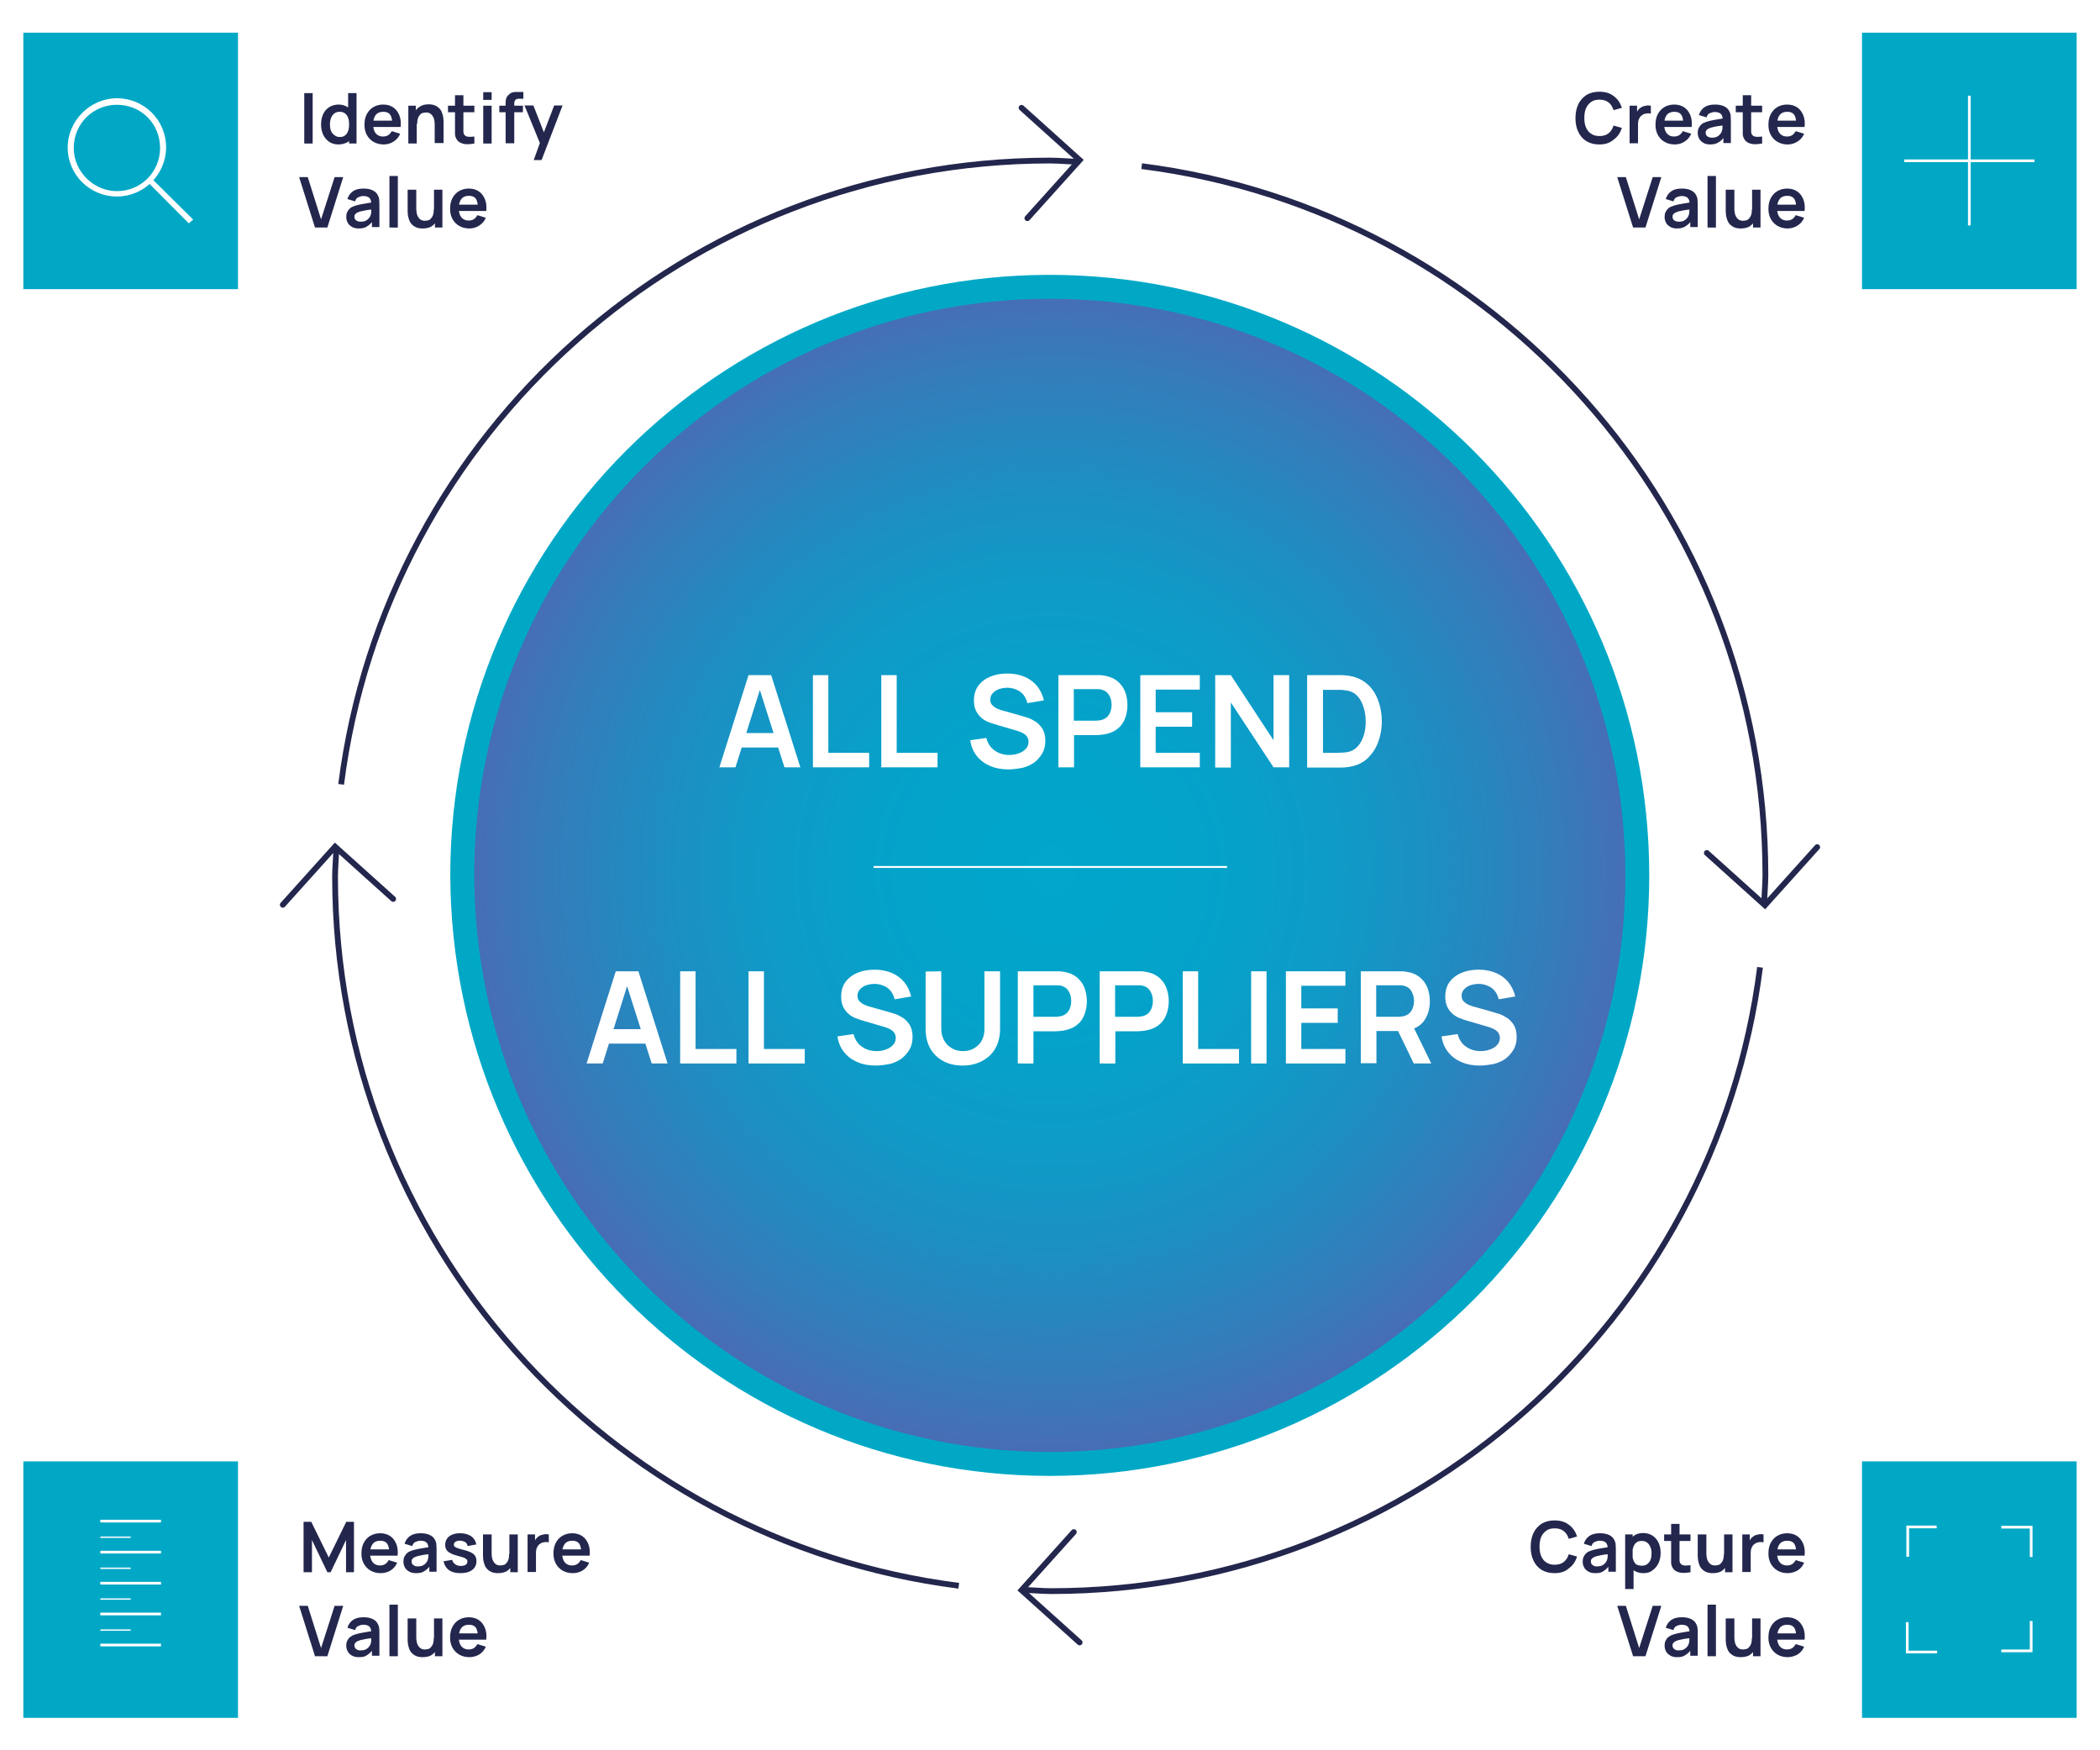 <?xml version="1.0" encoding="UTF-8"?>
<!-- Generator: Adobe Illustrator 26.5.0, SVG Export Plug-In . SVG Version: 6.00 Build 0)  -->
<svg xmlns="http://www.w3.org/2000/svg" xmlns:xlink="http://www.w3.org/1999/xlink" version="1.1" x="0px" y="0px" viewBox="0 0 900 750" style="enable-background:new 0 0 900 750;" xml:space="preserve">
<style type="text/css">
	.st0{fill:#999999;}
	.st1{opacity:0.12;fill:#00A6CA;enable-background:new    ;}
	.st2{fill:#F7F9FC;}
	.st3{fill:#EDC1A6;}
	.st4{fill:#616B8C;}
	.st5{fill:#2F384F;}
	.st6{fill:#3D4663;}
	.st7{fill:#E6EDF7;}
	.st8{fill:#BFCCD9;}
	.st9{fill:#FBD5BF;}
	.st10{enable-background:new    ;}
	.st11{fill:url(#SVGID_1_);}
	.st12{fill:url(#SVGID_00000083803768578189915090000000170039594151251354_);}
	.st13{fill:url(#SVGID_00000111193190148325575100000010232749254746241439_);}
	.st14{fill:#7E87A8;}
	.st15{opacity:0.5;fill:#BFCCD9;enable-background:new    ;}
	.st16{fill:url(#SVGID_00000015356748062657321000000018200119765398073523_);}
	.st17{fill:#00A6CA;}
	.st18{opacity:0.5;fill:#87E1FF;enable-background:new    ;}
	.st19{fill:url(#SVGID_00000114754167805213461240000003412177423879091073_);}
	.st20{fill:#E77E03;}
	.st21{opacity:0.28;fill:#874600;enable-background:new    ;}
	.st22{fill:url(#SVGID_00000049194420380452764020000003373604001351929493_);}
	.st23{fill:url(#SVGID_00000002344932012625401940000010015868635729577603_);}
	.st24{fill:#B76206;}
	.st25{fill:#FF871A;}
	.st26{fill:#FBA317;}
	.st27{fill:#FBDE21;}
	.st28{fill:#FBCB21;}
	.st29{fill:#00A6CB;}
	.st30{fill:#008CA3;}
	.st31{fill:#07CEEF;}
	.st32{fill:url(#SVGID_00000170256391580405903130000001910165417393861301_);}
	.st33{fill:#FBA721;}
	.st34{fill:url(#SVGID_00000018221468151652136040000003723354040302848647_);}
	.st35{fill:url(#SVGID_00000078017158708856634450000002415102619199103104_);}
	.st36{fill:url(#SVGID_00000036936638789851600140000001424621562409043348_);}
	.st37{fill:url(#SVGID_00000052813599773373212250000003789126886550947480_);}
	.st38{fill:#FFFFFF;}
	.st39{fill:url(#SVGID_00000019673219177723805480000016745394155125842871_);}
	.st40{fill:url(#SVGID_00000141428750146944354390000016350770115762311822_);}
	.st41{filter:url(#Adobe_OpacityMaskFilter);}
	.st42{fill:url(#SVGID_00000008116757178428702510000007453215295019566476_);}
	.st43{mask:url(#SVGID_00000080895574974117814270000007576887888612269238_);}
	.st44{fill:url(#SVGID_00000147929096699369210220000006894378742574403241_);}
	.st45{fill:url(#SVGID_00000007407738344070976720000014683788489271577989_);}
	.st46{fill:url(#SVGID_00000023982311781676825080000005636138088574985653_);}
	.st47{fill:url(#SVGID_00000005263885663182665340000016114418212909532057_);}
	.st48{opacity:0.78;fill:url(#SVGID_00000072241530007103659700000017161387537522725036_);enable-background:new    ;}
	.st49{fill:#87E1FF;}
	.st50{fill:#FBA319;}
	.st51{fill:#ED8F2C;}
	.st52{fill:#D49432;}
	.st53{fill:url(#SVGID_00000129194960879713002690000012424098404969216927_);}
	.st54{fill:url(#SVGID_00000093887969124134948150000010031216337620966033_);}
	.st55{fill:url(#SVGID_00000146498942440097236310000005962504219138337437_);}
	.st56{fill:#FB9921;}
	.st57{fill:url(#SVGID_00000098921004135904215800000000300717999112269996_);}
	.st58{fill:url(#SVGID_00000078759835789322697890000014981078517804269470_);}
	.st59{fill:url(#SVGID_00000065038337321661213030000007546362635234726530_);}
	.st60{fill:#FC3A6C;}
	.st61{fill:#64D8FF;}
	.st62{fill:#2B3247;}
	.st63{fill:#24293B;}
	.st64{fill:url(#SVGID_00000088101277969090517480000007517896370574983847_);}
	.st65{fill:#9E7962;}
	.st66{fill:#2A3145;}
	.st67{fill:#8F6A54;}
	.st68{fill:#EDC5AC;}
	.st69{fill:#37415E;}
	.st70{fill:#FBD1B8;}
	.st71{fill:#39415C;}
	.st72{fill:#353D57;}
	.st73{fill:url(#SVGID_00000085935466307194699070000010547542863819331759_);}
	.st74{fill:url(#SVGID_00000039099827005006034340000009120462901167790512_);}
	.st75{opacity:0.69;fill:url(#SVGID_00000152976189639078335990000001064342435719722650_);enable-background:new    ;}
	.st76{fill:#222738;}
	.st77{fill:#323A52;}
	.st78{fill:#E5E5E5;}
	.st79{fill:#D3D3D3;}
	.st80{fill:#F7F7F7;}
	.st81{fill:#A2A2A2;}
	.st82{fill:#D42250;}
	.st83{fill:#525A7A;}
	.st84{fill:url(#SVGID_00000005235151066659096420000012181222664244432312_);}
	.st85{fill:url(#SVGID_00000025414687736581136590000018148726870257595578_);}
	.st86{fill:#9CA6C2;}
	.st87{fill:url(#SVGID_00000158014290179093467250000014882965085747455922_);}
	.st88{fill:#23274D;}
	.st89{fill:#FEBE36;}
	
		.st90{clip-path:url(#SVGID_00000101087996367077842000000000587752779099598500_);fill:url(#SVGID_00000054258308977140228410000013909277069550752185_);}
	.st91{fill:none;stroke:#FFFFFF;stroke-width:0.826;stroke-miterlimit:10;}
	.st92{fill:none;stroke:#23274D;stroke-width:2.479;stroke-linecap:round;stroke-miterlimit:10;}
	.st93{fill:#00A8C6;}
	.st94{fill:#24274D;}
	.st95{fill:url(#SVGID_00000075155216914428067970000014414241447300415885_);}
	.st96{fill:none;stroke:#24274D;stroke-miterlimit:10;}
	.st97{opacity:0.15;fill:#00A6CA;enable-background:new    ;}
	.st98{fill:none;stroke:#00A6CA;stroke-width:3;stroke-miterlimit:10;stroke-dasharray:4,4;}
	.st99{fill:#00A5CA;}
	.st100{fill:#00A7C7;}
	.st101{fill:none;stroke:#00A6CA;stroke-width:3;stroke-linejoin:bevel;stroke-miterlimit:10;stroke-dasharray:5,5;}
	.st102{fill:none;stroke:#00A6CA;stroke-width:3;stroke-linejoin:bevel;stroke-dasharray:5,5;}
	.st103{clip-path:url(#SVGID_00000020393155060242565520000009463349700280145325_);}
	.st104{clip-path:url(#SVGID_00000042698823429147004490000013103147394001002405_);}
	.st105{clip-path:url(#SVGID_00000165916750597504237800000007038326612816777912_);fill:#00A6CA;}
	.st106{clip-path:url(#SVGID_00000016790034147416586550000016490900240620080787_);}
	.st107{clip-path:url(#SVGID_00000000916059938920275720000016493866396541666493_);}
	.st108{clip-path:url(#SVGID_00000122000423695551733410000010437431005285801352_);fill:#00A6CA;}
	.st109{clip-path:url(#SVGID_00000169557728348921310350000011758746163805842602_);fill:#00A6CA;}
	.st110{clip-path:url(#SVGID_00000130648430294258774440000000855052618473281160_);fill:#00A6CA;}
	.st111{clip-path:url(#SVGID_00000034776004199325950860000009438927468771022211_);}
	.st112{clip-path:url(#SVGID_00000029018943659600996100000001341428590356199827_);}
	.st113{clip-path:url(#SVGID_00000142878973277408055300000016114914135092745908_);fill:#00A6CA;}
	.st114{clip-path:url(#SVGID_00000124148915240016352320000005834918649305854365_);}
	.st115{clip-path:url(#SVGID_00000075850035741108496070000015549431135477201579_);}
	.st116{clip-path:url(#SVGID_00000160882778977001679410000004844688160298133417_);fill:#00A6CA;}
	.st117{clip-path:url(#SVGID_00000065774281941682091340000013302537218278328457_);fill:#00A6CA;}
	.st118{fill:none;stroke:#00A6CA;stroke-width:3;stroke-miterlimit:10;}
	.st119{fill:none;stroke:#23274D;stroke-width:2;stroke-miterlimit:10;}
	.st120{fill:url(#SVGID_00000082340283407465925320000009991196280860860806_);}
	.st121{fill:url(#SVGID_00000051364481745692048360000014694127069522365355_);}
	.st122{fill:url(#SVGID_00000164509126796194462600000016672546821742689184_);}
	.st123{fill:none;}
	.st124{fill:#EE9029;}
	.st125{fill:#F5A237;}
	.st126{fill:#FCB750;}
	.st127{fill:#FFDAA6;}
	.st128{fill:none;stroke:#00A6CA;stroke-width:3;stroke-linejoin:bevel;stroke-dasharray:4.99,4.99;}
	.st129{fill:none;stroke:#00A6CA;stroke-width:3;stroke-linejoin:bevel;stroke-dasharray:1.2;}
	.st130{fill:none;stroke:#00A6CA;stroke-width:3;stroke-linejoin:bevel;}
	.st131{fill:none;stroke:#00A6CA;stroke-width:3;stroke-linejoin:bevel;stroke-dasharray:5.007,5.007;}
	.st132{fill:none;stroke:#00A6CA;stroke-width:3;stroke-linejoin:bevel;stroke-dasharray:5.012,5.012;}
	.st133{fill:none;stroke:#FFFFFF;stroke-width:1.159;}
	.st134{fill:none;stroke:#FFFFFF;stroke-width:0.579;}
	.st135{fill:url(#SVGID_00000041982870642800959800000001402260582446229903_);}
	.st136{fill:url(#SVGID_00000129900396798871866130000005004673158246999182_);}
	.st137{fill:url(#SVGID_00000067940235330965298870000010799370671725843354_);}
	.st138{fill:url(#SVGID_00000178163473792637978220000006306698275625389993_);}
	.st139{fill:url(#SVGID_00000070117284794187262910000017533301268472306311_);}
	.st140{fill:url(#SVGID_00000093179191194155478720000012986376749121345926_);}
	.st141{fill:url(#SVGID_00000062883430904705850800000010188920058945006500_);}
	.st142{fill:url(#SVGID_00000147911456266584591820000011414768629954581407_);}
	.st143{fill:none;stroke:#FFFFFF;stroke-width:5.121;stroke-miterlimit:10;}
	.st144{fill:none;stroke:#FFFFFF;stroke-width:2.56;stroke-miterlimit:10;}
	.st145{fill:none;stroke:#FFFFFF;stroke-width:4.26;stroke-linecap:round;stroke-linejoin:round;stroke-miterlimit:10;}
	.st146{fill:none;stroke:#FFFFFF;stroke-width:2.658;stroke-miterlimit:10;}
	.st147{fill:none;stroke:#FFFFFF;stroke-width:5.316;stroke-miterlimit:10;}
	.st148{fill:#FFFFFF;stroke:#FFFFFF;stroke-width:2.658;stroke-miterlimit:10;}
	.st149{fill:none;stroke:#FFFFFF;stroke-width:5.409;stroke-miterlimit:10;}
	.st150{fill:none;stroke:#FFFFFF;stroke-width:2.704;stroke-miterlimit:10;}
	.st151{fill:none;stroke:#FFFFFF;stroke-width:5;stroke-miterlimit:10;}
	.st152{fill:#FFFFFF;stroke:#FFFFFF;stroke-miterlimit:10;}
	.st153{fill:none;stroke:#FFFFFF;stroke-width:4.164;stroke-miterlimit:10;}
	.st154{fill:none;stroke:#FFFFFF;stroke-width:5.42;stroke-miterlimit:10;}
	.st155{fill:none;stroke:#FFFFFF;stroke-width:2.71;stroke-miterlimit:10;}
	.st156{fill:none;stroke:#FFFFFF;stroke-width:6;stroke-miterlimit:10;}
	.st157{fill:url(#SVGID_00000074419369451608622000000008267386197485424016_);}
	.st158{fill:url(#SVGID_00000049181991159678410970000002115852625562089133_);}
	.st159{fill:url(#SVGID_00000029737503248663805120000007240530982002627224_);}
	.st160{fill:url(#SVGID_00000165229371601969408690000001562132595930669193_);}
	.st161{fill:url(#SVGID_00000001635438021960598860000009059284381288306338_);}
	.st162{fill:url(#SVGID_00000117644053529551626650000014077798681545886879_);}
	.st163{fill:url(#SVGID_00000006707601317910349020000006228034125110947495_);}
	.st164{fill:url(#SVGID_00000021079522577137907690000002453920526585566610_);}
	.st165{fill:url(#SVGID_00000176035964933635800820000006862995461380063395_);}
	.st166{fill:url(#SVGID_00000180335673177955609050000008578315724673837985_);}
	.st167{fill:url(#SVGID_00000037684868312913133450000006694582706854093442_);}
	.st168{fill:url(#SVGID_00000103235034819080219100000017663944699753755058_);}
	.st169{fill:url(#SVGID_00000071545872566975745770000008147494116539844543_);}
	.st170{fill:url(#SVGID_00000099657885663409692690000016058404264890012057_);}
	.st171{fill:url(#SVGID_00000098197857576175246070000004436992861284667538_);}
	.st172{fill:url(#SVGID_00000000203780224300588930000017016195909637523375_);}
	.st173{fill:url(#SVGID_00000072965543370165457970000006709961438834073740_);}
	.st174{fill:url(#SVGID_00000146467645131990984070000016528048568960170916_);}
	.st175{fill:url(#SVGID_00000007386518558562494770000009770286934013039238_);}
	.st176{fill:url(#SVGID_00000169518308027359947260000001817738736215415721_);}
	.st177{fill:url(#SVGID_00000142897641218854968480000015949528219746104251_);}
	.st178{fill:url(#SVGID_00000081641239554799679120000007315717677237047718_);}
	.st179{fill:url(#SVGID_00000155864052713121229600000002210620876141296017_);}
	.st180{fill:url(#SVGID_00000066489717653795797030000008793314655667337872_);}
	.st181{fill:url(#SVGID_00000158016422302377275600000005367580349060691100_);}
	.st182{fill:url(#SVGID_00000021833641211087246880000016167849385274065305_);}
	.st183{fill:url(#SVGID_00000083779964913141770530000007446667226693943217_);}
	.st184{fill:url(#SVGID_00000115511190684177211860000009113444983275105172_);}
	.st185{fill:url(#SVGID_00000160893899005977697720000015224249177384370305_);}
	.st186{fill:url(#SVGID_00000067227670586103589210000005640305114495116180_);}
	.st187{fill:url(#SVGID_00000075853848341016294070000007702437929258113210_);}
	.st188{fill:url(#SVGID_00000174574206578535511880000004930082304338853760_);}
	.st189{fill:url(#SVGID_00000087383253937268322610000007354835116755954063_);}
	.st190{fill:url(#SVGID_00000120528698247283210610000000527745882496135862_);}
	.st191{fill:url(#SVGID_00000062186567753792463540000004551089001740359312_);}
	.st192{fill:url(#SVGID_00000011720977598926432430000009891418023590195345_);}
	.st193{fill:url(#SVGID_00000029762893481460150620000006350440079401712022_);}
	.st194{fill:url(#SVGID_00000180351640837381778420000015054224355827930810_);}
	.st195{fill:url(#SVGID_00000060021353023068060060000015898134548016937635_);}
	.st196{fill:url(#SVGID_00000141426938771267040620000017455694310524434058_);}
	.st197{fill:url(#SVGID_00000085242632356635349730000010856093708876985011_);}
	.st198{fill:url(#SVGID_00000004529821677879506280000015113596407597344904_);}
	.st199{fill:url(#SVGID_00000064311845100301902520000009515967535408285827_);}
	.st200{fill:url(#SVGID_00000098212168388040261340000006004297265093771700_);}
	.st201{fill:url(#SVGID_00000062887412307513565440000016009009800024895642_);}
	.st202{fill:url(#SVGID_00000044865895130092061780000010566185264939477382_);}
	.st203{fill:url(#SVGID_00000152247963423958899750000017805591246119787136_);}
	.st204{fill:url(#SVGID_00000096774438994564223500000014369307824567550080_);}
	.st205{fill:url(#SVGID_00000177481543264987766130000017251045955815101119_);}
	.st206{fill:url(#SVGID_00000137838443198575062670000000041100956387292084_);}
	.st207{fill:url(#SVGID_00000067200334687829569700000007741148079730983083_);}
	.st208{fill:url(#SVGID_00000116940508758545760410000004149901338671003580_);}
	.st209{fill:url(#SVGID_00000030459793862200033670000010931231157384615320_);}
	.st210{fill:url(#SVGID_00000112597104330629668150000015775313210099086733_);}
	.st211{fill:url(#SVGID_00000031902553284345216690000018105288925627392182_);}
	.st212{fill:url(#SVGID_00000116230110144907940640000002235663547962611329_);}
	.st213{fill:url(#SVGID_00000056398924651926344310000002250261208136587664_);}
	.st214{fill:url(#SVGID_00000044858129931373396630000015824993194187424385_);}
	.st215{fill:url(#SVGID_00000127023022133111812310000015599082656276540546_);}
	.st216{fill:url(#SVGID_00000039822659567519671030000003333011459713218228_);}
	.st217{fill:url(#SVGID_00000110466556534389139430000010968398679721536407_);}
	.st218{fill:url(#SVGID_00000044175538939163286370000004592687253509481871_);}
	.st219{fill:url(#SVGID_00000020388521259814876320000013660080842533157014_);}
	.st220{fill:url(#SVGID_00000040549363595089381310000013612098128738349497_);}
	.st221{fill:url(#SVGID_00000093139450850981999150000001759287652539343532_);}
	.st222{fill:url(#SVGID_00000012443014458848244110000002879949645507911560_);}
	.st223{fill:url(#SVGID_00000024694955326926867860000008518964271013692079_);}
	.st224{fill:url(#SVGID_00000150814530603021164250000000070511182287623593_);}
	.st225{fill:url(#SVGID_00000017497910947904873410000007894500833877943984_);}
	.st226{fill:url(#SVGID_00000092436416689772525930000009857391179362972557_);}
	.st227{fill:url(#SVGID_00000018957798989755738910000005534291666558604672_);}
	.st228{fill:url(#SVGID_00000024700516580683108730000011667979537270152072_);}
	.st229{fill:#FFFFFF;stroke:#FFFFFF;stroke-width:2;stroke-miterlimit:10;}
	.st230{fill:url(#SVGID_00000160911855011798192600000011032794145506698369_);}
	.st231{fill:url(#SVGID_00000076572681950904320280000011868268386144431760_);}
	.st232{fill:url(#SVGID_00000043440960526075373250000003014976921524136077_);}
	.st233{fill:url(#SVGID_00000038410042382156580390000008024904968834698170_);}
	.st234{fill:url(#SVGID_00000176039939310261951820000010480539996813008797_);}
	.st235{fill:url(#SVGID_00000038414780397800101340000005050688017240391300_);}
	.st236{fill:url(#SVGID_00000141451282352362632980000014593701302122933406_);}
	.st237{fill:url(#SVGID_00000009590200109365730140000000411883650663957165_);}
	.st238{fill:url(#SVGID_00000171694638742483490990000011442915901183675540_);}
	.st239{fill:url(#SVGID_00000020363271190813105390000001658578863706602645_);}
	.st240{fill:url(#SVGID_00000033347975293138892730000001301361886793653694_);}
	.st241{fill:url(#SVGID_00000133526485113889038790000002486575465352436618_);}
	.st242{fill:url(#SVGID_00000106117118348683697620000013107351417403246008_);}
	.st243{fill:url(#SVGID_00000059298394272100842960000018270657735261506457_);}
	.st244{fill:url(#SVGID_00000094582893569405838360000011922759886459990661_);}
	.st245{fill:url(#SVGID_00000095336351883095039200000014329558143636770472_);}
	.st246{fill:url(#SVGID_00000001624655820729016470000007585755940660967851_);}
	.st247{fill:url(#SVGID_00000053522122119598867030000016199831203176620448_);}
	.st248{fill:url(#SVGID_00000023281989086502040860000001330024713518113708_);}
	.st249{fill:url(#SVGID_00000018931967364762945660000016559657833793841039_);}
	.st250{fill:url(#SVGID_00000155137495483263559340000004215336760490016175_);}
	.st251{fill:url(#SVGID_00000117649767955296451960000015507518753592975763_);}
	.st252{fill:url(#SVGID_00000154404603774845951890000006088215002513588906_);}
	.st253{fill:url(#SVGID_00000141428027457449632410000003799974606012807848_);}
	.st254{fill:url(#SVGID_00000114055999116510796310000007310187306115296950_);}
	.st255{fill:#FFFFFF;stroke:#23274D;stroke-width:2;stroke-miterlimit:10;}
	.st256{fill:none;stroke:#FFFFFF;stroke-width:4;stroke-linecap:round;stroke-linejoin:round;stroke-miterlimit:10;}
	.st257{fill:url(#SVGID_00000173878432844267354050000008659838877154013363_);}
	.st258{fill:url(#SVGID_00000032615996918176239440000017102149740718836653_);}
	.st259{fill:url(#SVGID_00000039855501301593787710000012682729231021368243_);}
	.st260{fill:url(#SVGID_00000062194388552537182160000008577039674954027676_);}
	.st261{fill:#3F3F3F;}
	.st262{fill:url(#SVGID_00000176031930972106813260000016209820728674349740_);}
	.st263{fill:url(#SVGID_00000183944588884348387120000007353424878408267451_);}
	.st264{fill:#426EC6;}
	.st265{opacity:0.12;fill:#E77E03;enable-background:new    ;}
	.st266{fill:url(#SVGID_00000041294448533609607920000015527746294036198315_);}
	.st267{fill:url(#SVGID_00000092442098615325259160000016269150941338365086_);}
	.st268{fill:url(#SVGID_00000173866014572931729890000004556485115829486000_);}
	.st269{opacity:0.12;fill:#24274D;enable-background:new    ;}
	.st270{opacity:0.12;fill:#426EC6;enable-background:new    ;}
	.st271{fill:url(#SVGID_00000093884032670351232050000002400686603505609890_);}
	.st272{fill:url(#SVGID_00000106842581037118131790000016624282277619685792_);}
	.st273{fill:url(#SVGID_00000037680155239084666040000003370225867879957148_);}
	.st274{opacity:0.12;fill:#FAB701;enable-background:new    ;}
	.st275{fill:#848484;}
	.st276{fill:url(#SVGID_00000168099033893909983070000003204036758374521512_);}
	.st277{fill:url(#SVGID_00000145768114345310671530000014008073766420828571_);}
	.st278{fill:url(#SVGID_00000098189228886275962780000005801962807593104793_);}
	.st279{fill:url(#SVGID_00000143575749211280696680000014204219509935496866_);}
	.st280{fill:url(#SVGID_00000137100801156306540440000017416109102968656524_);}
	.st281{fill:url(#SVGID_00000039128494514673785790000007456071132225547959_);}
	.st282{fill:url(#SVGID_00000054225914693141726150000012573674041069389206_);}
	.st283{fill:url(#SVGID_00000097464182943860944190000017757407982062718620_);}
	.st284{fill:url(#SVGID_00000039846282174931178520000012712253215933738409_);}
	.st285{fill:url(#SVGID_00000146463171879064360780000013927705697154349191_);}
	.st286{fill:url(#SVGID_00000115505435934842561590000013619936773439319475_);}
	.st287{fill:url(#SVGID_00000045581931547623196480000000679273451329583264_);}
	.st288{fill:url(#SVGID_00000071560931914992388210000018385997866474267545_);}
	.st289{fill:url(#SVGID_00000169549972704341928370000010411593209601696145_);}
	.st290{fill:url(#SVGID_00000091705341827995000440000003006700247223244681_);}
	.st291{fill:url(#SVGID_00000105410805557906193000000004514706856437803905_);}
	.st292{fill:url(#SVGID_00000121267963159525267260000012618712215940886671_);}
	.st293{fill:url(#SVGID_00000120543989471223802390000007785377263047242633_);}
	.st294{fill:url(#SVGID_00000022526959985801454570000012195434480928556682_);}
	.st295{fill:url(#SVGID_00000162354646841476974200000010644451150343192473_);}
	.st296{fill:url(#SVGID_00000109017381762932510500000011274968293340780204_);}
	.st297{fill:url(#SVGID_00000050640024146142694950000005070332091626019221_);}
	.st298{fill:url(#SVGID_00000183928883156896404770000002426809204626001049_);}
	.st299{fill:url(#SVGID_00000003797264750935804280000018313743740488545193_);}
	.st300{fill:url(#SVGID_00000098221056421033261400000007599761183614570654_);}
	.st301{fill:url(#SVGID_00000166664903060576247230000000432601811426475421_);}
	.st302{fill:url(#SVGID_00000167368136887360948450000011565594727281804672_);}
	.st303{fill:url(#SVGID_00000005259901666120113660000007669879414089303429_);}
	.st304{fill:url(#SVGID_00000151502897507076955670000014170169404929081503_);}
	.st305{fill:url(#SVGID_00000041268222508933239780000015508160518976913048_);}
	.st306{fill:url(#SVGID_00000090997310708178985050000002863235944866624131_);}
	.st307{fill:url(#SVGID_00000052825570766398042970000004544231966181054347_);}
	.st308{fill:#FF9D3B;}
	.st309{fill:#F2F2F2;}
	.st310{fill:#FF96A9;}
	.st311{fill:#3F327A;}
	.st312{fill:#ED7E94;}
	.st313{fill:#322666;}
	.st314{fill:#E5649A;}
	.st315{fill:#DB4A87;}
	.st316{fill:#C0DD72;}
	.st317{fill:#ABD155;}
	.st318{fill:#5BB447;}
	.st319{fill:#FFCC46;}
	.st320{fill:#FFDD85;}
	.st321{fill:url(#SVGID_00000137827067290376163190000012252774751348676001_);}
	.st322{fill:url(#SVGID_00000152976004528269503100000012422381757858388151_);}
	.st323{fill:#476DB4;}
	.st324{opacity:0.9;}
	
		.st325{clip-path:url(#SVGID_00000040563077622979536130000000160189906291014292_);fill:url(#SVGID_00000062883409279358543570000007730517873102607778_);}
	.st326{fill:#00A5C9;}
	.st327{fill:none;stroke:#FFFFFF;stroke-width:5;}
	.st328{fill:#1B2650;}
	.st329{fill:#00A7C6;}
	.st330{fill:url(#SVGID_00000041265218007496095070000007018536691897752199_);}
	
		.st331{clip-path:url(#SVGID_00000022541812816024186150000012928356945013452984_);fill:url(#SVGID_00000178883564430081969780000010121398495431251857_);}
	.st332{fill:url(#SVGID_00000150085834686940762360000011746806751064852658_);}
	
		.st333{clip-path:url(#SVGID_00000110431622154799211650000016964663380271398307_);fill:url(#SVGID_00000130645911297239047580000004475406133920861590_);}
	.st334{fill:url(#SVGID_00000123418089726902427190000015785040488746136472_);}
	
		.st335{clip-path:url(#SVGID_00000115504905184345756070000010323266150565255837_);fill:url(#SVGID_00000117665242455553069900000008659555584482105493_);}
	.st336{fill:url(#SVGID_00000016072487670377787880000008592846728756308381_);}
	
		.st337{clip-path:url(#SVGID_00000049914560102672990620000010510146142325917348_);fill:url(#SVGID_00000176035234303615162330000004457094495135361413_);}
	.st338{fill:none;stroke:#23274D;stroke-width:2.479;stroke-miterlimit:10;}
	
		.st339{clip-path:url(#SVGID_00000180363870006787000060000004175274434064226483_);fill:url(#SVGID_00000019635733277734983550000013694242799027100094_);}
	.st340{fill:none;stroke:#00A8C6;stroke-width:10.246;}
	
		.st341{clip-path:url(#SVGID_00000061454683574329835600000011801021003606345122_);fill:url(#SVGID_00000098930197286155902890000010986383771055423669_);}
	
		.st342{clip-path:url(#SVGID_00000083082947290212984880000011607689754188747138_);fill:url(#SVGID_00000103258778407920182550000006480085774700117180_);}
	
		.st343{clip-path:url(#SVGID_00000137853666820078161450000002319346168722075806_);fill:url(#SVGID_00000047765864961085484210000001198987755594168198_);}
	
		.st344{clip-path:url(#SVGID_00000113318109465437650460000007251981338097196949_);fill:url(#SVGID_00000135680300143484228530000010641950406207522705_);}
</style>
<g id="JSON">
</g>
<g id="Layer_1">
	<g>
		<g>
			<rect x="10" y="14" class="st93" width="92" height="109.9"></rect>
			<g>
				<path class="st38" d="M50.1,44.9c-10.3,0-18.5,8.2-18.5,18.5c0,10.1,8.5,18.5,18.5,18.5c10.3,0,18.5-8.2,18.5-18.5      S60.6,44.9,50.1,44.9 M50.1,84.2C38.4,84.2,29,74.8,29,63.2c0-11.4,9.6-21.1,21.1-21.1c11.7,0,21.1,9.4,21.1,21.1      C71.1,74.8,61.7,84.2,50.1,84.2"></path>
				<polygon class="st38" points="80.9,95.7 63.3,78 64.9,76.4 82.8,94.1     "></polygon>
			</g>
		</g>
		<g>
			<rect x="798" y="14" class="st93" width="92" height="109.9"></rect>
			<g>
				<line class="st133" x1="844" y1="96.6" x2="844" y2="41"></line>
				<line class="st133" x1="816.1" y1="68.9" x2="871.9" y2="68.9"></line>
			</g>
		</g>
		<g>
			<rect x="798" y="626.2" class="st93" width="92" height="109.9"></rect>
			<path class="st133" d="M857.7,707.4h12.8v-12.8 M817.4,695.1v12.8h12.8 M830,654.3h-12.4v12.8 M870.5,667.2v-12.8h-12.8"></path>
		</g>
		<rect x="10" y="626.2" class="st93" width="92" height="109.9"></rect>
		<g>
			<line class="st133" x1="43" y1="704.9" x2="69" y2="704.9"></line>
			<line class="st133" x1="69" y1="651.8" x2="43" y2="651.8"></line>
			<line class="st133" x1="43" y1="665.1" x2="69" y2="665.1"></line>
			<line class="st133" x1="43" y1="678.4" x2="69" y2="678.4"></line>
			<line class="st133" x1="43" y1="691.6" x2="69" y2="691.6"></line>
			<line class="st134" x1="56" y1="658.7" x2="43" y2="658.7"></line>
			<line class="st134" x1="43" y1="672" x2="56" y2="672"></line>
			<line class="st134" x1="43" y1="685.2" x2="56" y2="685.2"></line>
			<line class="st134" x1="43" y1="698.5" x2="56" y2="698.5"></line>
		</g>
		<g>
			<path class="st338" d="M462.7,69.3c-4.1,0-8.5-0.5-12.6-0.5c-155.6,0-284.7,116.3-303.9,267.3 M144.1,363c0,4.1-0.5,8.5-0.5,12.6     c0,155.6,116.3,284.7,267.3,303.9 M437.8,681.3c4.1,0,8.5,0.5,12.6,0.5c155.6,0,284.7-116.3,303.9-267.3 M756.1,387.7     c0-4.1,0.5-8.5,0.5-12.6c0-156.1-116.3-284.7-267.3-303.9"></path>
			<path class="st89" d="M698,375.1c0,136.9-111.2,248.1-248.1,248.1S201.8,512,201.8,375.1S313,127,449.9,127     C587,127,698,238.3,698,375.1"></path>
			<g>
				<g>
					<g>
						<defs>
							<path id="SVGID_00000130634887833066774100000007139064498608390836_" d="M202.2,375.1c0,136.9,111.2,248.1,248.1,248.1         S698.4,512,698.4,375.1S587.4,127,450.3,127C313,127,202.2,238.3,202.2,375.1"></path>
						</defs>
						<clipPath id="SVGID_00000129201117175603270500000015075264366747655808_">
							<use xlink:href="#SVGID_00000130634887833066774100000007139064498608390836_" style="overflow:visible;"></use>
						</clipPath>
						
							<radialGradient id="SVGID_1_" cx="1067.336" cy="4735.566" r="4.692" gradientTransform="matrix(52.879 0 0 -52.879 -55989.012 250785.703)" gradientUnits="userSpaceOnUse">
							<stop offset="0" style="stop-color:#00A6CB"></stop>
							<stop offset="0.262" style="stop-color:#03A3CA"></stop>
							<stop offset="0.488" style="stop-color:#0E9BC7"></stop>
							<stop offset="0.701" style="stop-color:#208CC1"></stop>
							<stop offset="0.905" style="stop-color:#3979B9"></stop>
							<stop offset="1" style="stop-color:#476DB5"></stop>
						</radialGradient>
						
							<rect x="202.2" y="127" style="clip-path:url(#SVGID_00000129201117175603270500000015075264366747655808_);fill:url(#SVGID_1_);" width="496.2" height="496.2"></rect>
					</g>
				</g>
			</g>
			<line class="st91" x1="374.4" y1="371.5" x2="525.9" y2="371.5"></line>
			<path class="st92" d="M121.2,387.7l22.4-24.9l24.9,22.4 M778.8,363l-22.4,24.9l-24.9-22.4 M462.7,703.8l-24.9-22.4l22.4-24.9      M437.8,46.2l24.9,22.4l-22.4,24.9"></path>
			<path class="st340" d="M449.9,627.3c138.9,0,251.8-113.1,251.8-252.2S589,122.9,449.9,122.9S198.1,236,198.1,375.1     C198.6,514.5,311.2,627.3,449.9,627.3z"></path>
			<g>
				<g>
					<path class="st38" d="M308.3,328.8l12.5-39.5h9.7l12.5,39.5h-6.8l-11.3-35.5h1.5l-11.2,35.5H308.3z M315.2,320.3v-6.2H336v6.2       H315.2z"></path>
					<path class="st38" d="M348.4,328.8v-39.5h6.6v33.3h17.5v6.2H348.4z"></path>
					<path class="st38" d="M377.7,328.8v-39.5h6.6v33.3h17.5v6.2H377.7z"></path>
					<path class="st38" d="M432.1,329.7c-2.9,0-5.5-0.5-7.8-1.5c-2.3-1-4.2-2.4-5.7-4.3c-1.5-1.9-2.4-4.1-2.8-6.7l6.9-1       c0.6,2.3,1.8,4.2,3.6,5.4c1.8,1.3,3.9,1.9,6.3,1.9c1.4,0,2.7-0.2,4-0.7c1.2-0.4,2.3-1.1,3-1.9c0.8-0.8,1.2-1.9,1.2-3.1       c0-0.5-0.1-1.1-0.3-1.5c-0.2-0.5-0.5-0.9-0.8-1.2c-0.4-0.4-0.8-0.7-1.4-1c-0.6-0.3-1.2-0.6-1.9-0.8l-10.2-3       c-0.9-0.3-1.8-0.6-2.8-1c-1-0.4-2-1-2.9-1.8c-0.9-0.8-1.6-1.7-2.2-2.9c-0.6-1.2-0.9-2.6-0.9-4.4c0-2.5,0.6-4.7,1.9-6.4       c1.3-1.7,3-3,5.2-3.9c2.2-0.9,4.6-1.3,7.3-1.3c2.7,0,5.1,0.5,7.3,1.4c2.1,0.9,3.9,2.2,5.3,3.9c1.4,1.7,2.4,3.8,3,6.2l-7.1,1.2       c-0.3-1.4-0.9-2.6-1.7-3.6c-0.8-1-1.8-1.7-3-2.2c-1.2-0.5-2.5-0.8-3.8-0.8c-1.3,0-2.5,0.2-3.7,0.6c-1.1,0.4-2,1-2.7,1.8       c-0.7,0.8-1,1.7-1,2.7c0,1,0.3,1.8,0.9,2.4c0.6,0.6,1.3,1.1,2.2,1.5c0.9,0.4,1.8,0.7,2.7,0.9l7.1,2c1,0.3,2.1,0.6,3.3,1       c1.2,0.4,2.4,1.1,3.5,1.8c1.1,0.8,2,1.8,2.8,3.1c0.7,1.3,1.1,2.9,1.1,4.9c0,2.1-0.4,3.8-1.3,5.4c-0.9,1.5-2,2.8-3.4,3.9       c-1.4,1-3.1,1.8-5,2.3C436.1,329.4,434.1,329.7,432.1,329.7z"></path>
					<path class="st38" d="M453.6,328.8v-39.5h16.3c0.4,0,0.9,0,1.5,0c0.6,0,1.2,0.1,1.7,0.2c2.3,0.3,4.2,1.1,5.7,2.3       c1.5,1.2,2.6,2.7,3.3,4.4c0.7,1.8,1.1,3.8,1.1,5.9c0,2.2-0.4,4.1-1.1,5.9s-1.8,3.3-3.3,4.4c-1.5,1.2-3.4,1.9-5.6,2.3       c-0.5,0.1-1.1,0.1-1.7,0.2c-0.6,0-1.1,0.1-1.5,0.1h-9.7v13.8H453.6z M460.2,308.8h9.4c0.4,0,0.8,0,1.2-0.1       c0.5,0,0.9-0.1,1.3-0.2c1.1-0.3,2-0.8,2.6-1.5c0.6-0.7,1.1-1.5,1.3-2.4c0.3-0.9,0.4-1.7,0.4-2.6c0-0.8-0.1-1.7-0.4-2.6       c-0.3-0.9-0.7-1.7-1.3-2.4c-0.6-0.7-1.5-1.2-2.6-1.5c-0.4-0.1-0.8-0.2-1.3-0.2c-0.5,0-0.9,0-1.2,0h-9.4V308.8z"></path>
					<path class="st38" d="M488.7,328.8v-39.5h25.5v6.2h-18.9v9.7h15.6v6.2h-15.6v11.2h18.9v6.2H488.7z"></path>
					<path class="st38" d="M520.8,328.8v-39.5h6.7l18.3,27.9v-27.9h6.7v39.5h-6.7L527.5,301v27.9H520.8z"></path>
					<path class="st38" d="M560.2,328.8v-39.5h12.6c0.3,0,1,0,2,0c1,0,1.9,0.1,2.8,0.2c3.1,0.4,5.8,1.5,8,3.3c2.2,1.8,3.8,4.1,4.9,7       c1.1,2.8,1.7,5.9,1.7,9.3c0,3.4-0.6,6.4-1.7,9.3c-1.1,2.8-2.8,5.1-4.9,7c-2.2,1.8-4.8,2.9-8,3.3c-0.9,0.1-1.8,0.2-2.8,0.2       c-1,0-1.6,0-2,0H560.2z M567,322.6h5.9c0.5,0,1.2,0,2.1-0.1c0.9,0,1.6-0.1,2.3-0.2c1.9-0.3,3.4-1.2,4.6-2.5       c1.2-1.3,2-2.9,2.6-4.8c0.6-1.9,0.8-3.9,0.8-5.9c0-2.1-0.3-4.2-0.9-6c-0.6-1.9-1.4-3.5-2.6-4.8c-1.2-1.3-2.7-2.1-4.5-2.4       c-0.7-0.1-1.4-0.2-2.3-0.3c-0.9,0-1.6,0-2.1,0H567V322.6z"></path>
				</g>
			</g>
			<g>
				<g>
					<path class="st38" d="M251.4,455.7l12.5-39.5h9.7l12.5,39.5h-6.8l-11.3-35.5h1.5l-11.2,35.5H251.4z M258.4,447.2V441h20.8v6.2       H258.4z"></path>
					<path class="st38" d="M291.5,455.7v-39.5h6.6v33.3h17.5v6.2H291.5z"></path>
					<path class="st38" d="M320.8,455.7v-39.5h6.6v33.3h17.5v6.2H320.8z"></path>
					<path class="st38" d="M375.2,456.6c-2.9,0-5.5-0.5-7.8-1.5c-2.3-1-4.2-2.4-5.7-4.3c-1.5-1.9-2.4-4.1-2.8-6.7l6.9-1       c0.6,2.3,1.8,4.2,3.6,5.4c1.8,1.3,3.9,1.9,6.3,1.9c1.4,0,2.7-0.2,4-0.7c1.2-0.4,2.3-1.1,3-1.9c0.8-0.8,1.2-1.9,1.2-3.1       c0-0.5-0.1-1.1-0.3-1.5c-0.2-0.5-0.5-0.9-0.8-1.2c-0.4-0.4-0.8-0.7-1.4-1c-0.6-0.3-1.2-0.6-1.9-0.8l-10.2-3       c-0.9-0.3-1.8-0.6-2.8-1c-1-0.4-2-1-2.9-1.8c-0.9-0.8-1.6-1.7-2.2-2.9c-0.6-1.2-0.9-2.6-0.9-4.4c0-2.5,0.6-4.7,1.9-6.4       c1.3-1.7,3-3,5.2-3.9c2.2-0.9,4.6-1.3,7.3-1.3c2.7,0,5.1,0.5,7.3,1.4c2.1,0.9,3.9,2.2,5.3,3.9c1.4,1.7,2.4,3.8,3,6.2l-7.1,1.2       c-0.3-1.4-0.9-2.6-1.7-3.6c-0.8-1-1.8-1.7-3-2.2c-1.2-0.5-2.5-0.8-3.8-0.8c-1.3,0-2.5,0.2-3.7,0.6c-1.1,0.4-2,1-2.7,1.8       c-0.7,0.8-1,1.7-1,2.7c0,1,0.3,1.8,0.9,2.4c0.6,0.6,1.3,1.1,2.2,1.5c0.9,0.4,1.8,0.7,2.7,0.9l7.1,2c1,0.3,2.1,0.6,3.3,1       c1.2,0.4,2.4,1.1,3.5,1.8c1.1,0.8,2,1.8,2.8,3.1c0.7,1.3,1.1,2.9,1.1,4.9c0,2.1-0.4,3.8-1.3,5.4c-0.9,1.5-2,2.8-3.4,3.9       c-1.4,1-3.1,1.8-5,2.3C379.2,456.3,377.2,456.6,375.2,456.6z"></path>
					<path class="st38" d="M412.6,456.6c-3.1,0-5.9-0.6-8.3-1.9c-2.4-1.3-4.3-3.1-5.6-5.4c-1.3-2.3-2-5.1-2-8.2v-24.8l6.7-0.1v24.7       c0,1.5,0.3,2.8,0.8,4c0.5,1.2,1.2,2.2,2,3c0.9,0.8,1.8,1.4,3,1.9c1.1,0.4,2.3,0.6,3.5,0.6c1.2,0,2.4-0.2,3.5-0.6       c1.1-0.4,2.1-1.1,3-1.9c0.9-0.8,1.5-1.8,2-3c0.5-1.2,0.7-2.5,0.7-4v-24.7h6.7V441c0,3.1-0.7,5.9-2,8.2       c-1.3,2.3-3.2,4.1-5.6,5.4C418.5,455.9,415.8,456.6,412.6,456.6z"></path>
					<path class="st38" d="M436.2,455.7v-39.5h16.3c0.4,0,0.9,0,1.5,0c0.6,0,1.2,0.1,1.7,0.2c2.3,0.3,4.2,1.1,5.7,2.3       c1.5,1.2,2.6,2.7,3.3,4.4c0.7,1.8,1.1,3.8,1.1,5.9c0,2.2-0.4,4.1-1.1,5.9s-1.8,3.3-3.3,4.4c-1.5,1.2-3.4,1.9-5.6,2.3       c-0.5,0.1-1.1,0.1-1.7,0.2c-0.6,0-1.1,0.1-1.5,0.1h-9.7v13.8H436.2z M442.9,435.7h9.4c0.4,0,0.8,0,1.2-0.1       c0.5,0,0.9-0.1,1.3-0.2c1.1-0.3,2-0.8,2.6-1.5c0.6-0.7,1.1-1.5,1.3-2.4c0.3-0.9,0.4-1.7,0.4-2.6c0-0.8-0.1-1.7-0.4-2.6       c-0.3-0.9-0.7-1.7-1.3-2.4c-0.6-0.7-1.5-1.2-2.6-1.5c-0.4-0.1-0.8-0.2-1.3-0.2c-0.5,0-0.9,0-1.2,0h-9.4V435.7z"></path>
					<path class="st38" d="M471.3,455.7v-39.5h16.3c0.4,0,0.9,0,1.5,0c0.6,0,1.2,0.1,1.7,0.2c2.3,0.3,4.2,1.1,5.7,2.3       c1.5,1.2,2.6,2.7,3.3,4.4c0.7,1.8,1.1,3.8,1.1,5.9c0,2.2-0.4,4.1-1.1,5.9s-1.8,3.3-3.3,4.4c-1.5,1.2-3.4,1.9-5.6,2.3       c-0.5,0.1-1.1,0.1-1.7,0.2c-0.6,0-1.1,0.1-1.5,0.1h-9.7v13.8H471.3z M477.9,435.7h9.4c0.4,0,0.8,0,1.2-0.1       c0.5,0,0.9-0.1,1.3-0.2c1.1-0.3,2-0.8,2.6-1.5c0.6-0.7,1.1-1.5,1.3-2.4c0.3-0.9,0.4-1.7,0.4-2.6c0-0.8-0.1-1.7-0.4-2.6       c-0.3-0.9-0.7-1.7-1.3-2.4c-0.6-0.7-1.5-1.2-2.6-1.5c-0.4-0.1-0.8-0.2-1.3-0.2c-0.5,0-0.9,0-1.2,0h-9.4V435.7z"></path>
					<path class="st38" d="M506.9,455.7v-39.5h6.6v33.3H531v6.2H506.9z"></path>
					<path class="st38" d="M536.2,455.7v-39.5h6.6v39.5H536.2z"></path>
					<path class="st38" d="M551.1,455.7v-39.5h25.5v6.2h-18.9v9.7h15.6v6.2h-15.6v11.2h18.9v6.2H551.1z"></path>
					<path class="st38" d="M583.2,455.7v-39.5h16.3c0.4,0,0.9,0,1.5,0c0.6,0,1.2,0.1,1.7,0.2c2.3,0.3,4.2,1.1,5.7,2.3       c1.5,1.2,2.6,2.7,3.3,4.4c0.7,1.8,1.1,3.8,1.1,5.9c0,3.2-0.8,6-2.4,8.3c-1.6,2.3-4.1,3.7-7.5,4.3l-2.8,0.2h-10.2v13.8H583.2z        M589.8,435.7h9.4c0.4,0,0.8,0,1.2-0.1c0.5,0,0.9-0.1,1.3-0.2c1.1-0.3,2-0.8,2.6-1.5c0.6-0.7,1.1-1.5,1.3-2.4       c0.3-0.9,0.4-1.7,0.4-2.6c0-0.8-0.1-1.7-0.4-2.6c-0.3-0.9-0.7-1.7-1.3-2.4c-0.6-0.7-1.5-1.2-2.6-1.5c-0.4-0.1-0.8-0.2-1.3-0.2       c-0.5,0-0.9,0-1.2,0h-9.4V435.7z M605.9,455.7l-7.8-16.1l6.7-1.5l8.6,17.6H605.9z"></path>
					<path class="st38" d="M634.1,456.6c-2.9,0-5.5-0.5-7.8-1.5c-2.3-1-4.2-2.4-5.7-4.3c-1.5-1.9-2.4-4.1-2.8-6.7l6.9-1       c0.6,2.3,1.8,4.2,3.6,5.4c1.8,1.3,3.9,1.9,6.3,1.9c1.4,0,2.7-0.2,4-0.7c1.2-0.4,2.3-1.1,3-1.9c0.8-0.8,1.2-1.9,1.2-3.1       c0-0.5-0.1-1.1-0.3-1.5c-0.2-0.5-0.5-0.9-0.8-1.2c-0.4-0.4-0.8-0.7-1.4-1c-0.6-0.3-1.2-0.6-1.9-0.8l-10.2-3       c-0.9-0.3-1.8-0.6-2.8-1c-1-0.4-2-1-2.9-1.8c-0.9-0.8-1.6-1.7-2.2-2.9c-0.6-1.2-0.9-2.6-0.9-4.4c0-2.5,0.6-4.7,1.9-6.4       c1.3-1.7,3-3,5.2-3.9c2.2-0.9,4.6-1.3,7.3-1.3c2.7,0,5.1,0.5,7.3,1.4c2.1,0.9,3.9,2.2,5.3,3.9c1.4,1.7,2.4,3.8,3,6.2l-7.1,1.2       c-0.3-1.4-0.9-2.6-1.7-3.6c-0.8-1-1.8-1.7-3-2.2c-1.2-0.5-2.5-0.8-3.8-0.8c-1.3,0-2.5,0.2-3.7,0.6c-1.1,0.4-2,1-2.7,1.8       c-0.7,0.8-1,1.7-1,2.7c0,1,0.3,1.8,0.9,2.4c0.6,0.6,1.3,1.1,2.2,1.5c0.9,0.4,1.8,0.7,2.7,0.9l7.1,2c1,0.3,2.1,0.6,3.3,1       c1.2,0.4,2.4,1.1,3.5,1.8c1.1,0.8,2,1.8,2.8,3.1c0.7,1.3,1.1,2.9,1.1,4.9c0,2.1-0.4,3.8-1.3,5.4c-0.9,1.5-2,2.8-3.4,3.9       c-1.4,1-3.1,1.8-5,2.3C638.1,456.3,636.1,456.6,634.1,456.6z"></path>
				</g>
			</g>
		</g>
		<g>
			<g>
				<path class="st88" d="M130.4,61.5V39.9h3.6v21.6H130.4z"></path>
				<path class="st88" d="M145,61.9c-1.5,0-2.8-0.4-3.9-1.1c-1.1-0.8-2-1.8-2.6-3.1c-0.6-1.3-0.9-2.7-0.9-4.4c0-1.6,0.3-3.1,0.9-4.4      c0.6-1.3,1.5-2.3,2.6-3c1.1-0.7,2.5-1.1,4-1.1c1.5,0,2.8,0.4,3.9,1.1c1,0.7,1.8,1.8,2.4,3.1s0.8,2.8,0.8,4.4      c0,1.6-0.3,3.1-0.8,4.4c-0.5,1.3-1.3,2.3-2.4,3.1C147.9,61.5,146.6,61.9,145,61.9z M145.6,58.7c1,0,1.8-0.2,2.3-0.7      c0.6-0.4,1-1.1,1.3-1.9c0.3-0.8,0.4-1.7,0.4-2.8c0-1.1-0.1-2-0.4-2.8c-0.3-0.8-0.7-1.4-1.3-1.9c-0.6-0.4-1.3-0.7-2.2-0.7      c-1,0-1.8,0.2-2.4,0.7c-0.6,0.5-1.1,1.1-1.4,1.9c-0.3,0.8-0.5,1.7-0.5,2.7c0,1,0.1,1.9,0.4,2.7s0.7,1.4,1.4,1.9      C143.8,58.4,144.6,58.7,145.6,58.7z M149.6,61.5V50.1h-0.4V39.9h3.6v21.6H149.6z"></path>
				<path class="st88" d="M164.4,61.9c-1.6,0-3.1-0.4-4.3-1.1c-1.2-0.7-2.2-1.7-2.9-3c-0.7-1.3-1-2.7-1-4.3c0-1.8,0.3-3.3,1-4.6      c0.7-1.3,1.6-2.3,2.8-3c1.2-0.7,2.6-1.1,4.2-1.1c1.7,0,3.1,0.4,4.3,1.2c1.2,0.8,2,1.9,2.6,3.3c0.6,1.4,0.8,3.1,0.6,5.1h-3.6V53      c0-1.8-0.3-3-0.9-3.9c-0.6-0.8-1.6-1.2-2.9-1.2c-1.5,0-2.6,0.5-3.3,1.4s-1.1,2.3-1.1,4c0,1.6,0.4,2.9,1.1,3.8      c0.7,0.9,1.8,1.4,3.1,1.4c0.9,0,1.7-0.2,2.3-0.6s1.1-1,1.5-1.7l3.6,1.1c-0.6,1.5-1.6,2.6-2.9,3.4      C167.4,61.5,165.9,61.9,164.4,61.9z M158.8,54.4v-2.7h11.1v2.7H158.8z"></path>
				<path class="st88" d="M175,61.5V45.3h3.2v5h0.4v11.2H175z M186.3,61.5v-7.8c0-0.5,0-1.1-0.1-1.7c-0.1-0.6-0.2-1.2-0.5-1.8      c-0.3-0.6-0.6-1-1.1-1.4c-0.5-0.4-1.2-0.6-2-0.6c-0.5,0-0.9,0.1-1.4,0.2c-0.5,0.1-0.9,0.4-1.2,0.8c-0.4,0.4-0.7,0.9-0.9,1.5      c-0.2,0.6-0.3,1.4-0.3,2.4l-2.1-0.9c0-1.4,0.3-2.6,0.8-3.8c0.5-1.1,1.3-2,2.4-2.7s2.3-1,3.8-1c1.2,0,2.2,0.2,3,0.6      c0.8,0.4,1.4,0.9,1.9,1.5s0.8,1.3,1,2c0.2,0.7,0.4,1.4,0.4,2c0.1,0.6,0.1,1.1,0.1,1.5v9H186.3z"></path>
				<path class="st88" d="M192,48.1v-2.8h11.3v2.8H192z M203.3,61.5c-1.1,0.2-2.1,0.3-3.1,0.3c-1,0-1.9-0.2-2.8-0.6      c-0.8-0.4-1.4-0.9-1.8-1.7c-0.4-0.7-0.6-1.4-0.6-2.1s0-1.6,0-2.5V40.8h3.6v13.9c0,0.7,0,1.2,0,1.7c0,0.5,0.1,0.9,0.3,1.2      c0.4,0.6,0.9,0.9,1.7,1c0.8,0.1,1.7,0,2.7-0.1V61.5z"></path>
				<path class="st88" d="M207.1,42.8v-3.3h3.6v3.3H207.1z M207.1,61.5V45.3h3.6v16.2H207.1z"></path>
				<path class="st88" d="M214,48.1v-2.8h10.1v2.8H214z M216.7,61.5V45c0-0.4,0-0.9,0-1.4c0-0.5,0.1-1,0.3-1.5      c0.1-0.5,0.4-0.9,0.8-1.3c0.5-0.5,1-0.9,1.5-1.1c0.5-0.2,1.1-0.3,1.6-0.3c0.5,0,1,0,1.4,0h2v2.9h-1.9c-0.7,0-1.2,0.2-1.5,0.5      s-0.5,0.8-0.5,1.4v17.2H216.7z"></path>
				<path class="st88" d="M228.7,68.7l3.1-8.6l0.1,2.5l-7.1-17.4h3.8l5,12.8h-1l4.9-12.8h3.6l-9,23.4H228.7z"></path>
				<path class="st88" d="M135,97.5l-6.8-21.6h3.7l5.7,18.1l5.8-18.1h3.7l-6.8,21.6H135z"></path>
				<path class="st88" d="M153.8,97.9c-1.2,0-2.2-0.2-3-0.7s-1.4-1-1.8-1.8c-0.4-0.7-0.6-1.6-0.6-2.4c0-0.8,0.1-1.5,0.4-2.1      c0.3-0.6,0.7-1.2,1.2-1.6c0.5-0.5,1.2-0.8,2.1-1.1c0.6-0.2,1.4-0.4,2.3-0.6c0.9-0.2,1.8-0.3,2.8-0.5s2.1-0.3,3.2-0.5l-1.3,0.7      c0-1.1-0.2-1.9-0.8-2.5c-0.5-0.5-1.4-0.8-2.6-0.8c-0.7,0-1.4,0.2-2.1,0.5c-0.7,0.3-1.2,0.9-1.4,1.8l-3.3-1      c0.4-1.4,1.2-2.5,2.3-3.3c1.1-0.8,2.6-1.2,4.6-1.2c1.4,0,2.7,0.2,3.8,0.7c1.1,0.5,1.9,1.2,2.4,2.3c0.3,0.6,0.5,1.2,0.5,1.7      s0.1,1.2,0.1,1.9v9.9h-3.2v-3.5l0.5,0.6c-0.7,1.2-1.6,2-2.6,2.6C156.5,97.6,155.3,97.9,153.8,97.9z M154.6,95      c0.8,0,1.5-0.1,2.1-0.4c0.6-0.3,1-0.6,1.4-1.1c0.3-0.4,0.6-0.8,0.7-1.2c0.2-0.5,0.3-1,0.3-1.6c0-0.6,0-1.1,0-1.4l1.1,0.3      c-1.1,0.2-2,0.3-2.8,0.4c-0.8,0.1-1.5,0.3-2,0.4c-0.6,0.1-1.1,0.2-1.5,0.4c-0.4,0.1-0.8,0.3-1.1,0.5c-0.3,0.2-0.5,0.4-0.7,0.7      c-0.2,0.3-0.2,0.6-0.2,0.9c0,0.4,0.1,0.8,0.3,1.1c0.2,0.3,0.5,0.5,0.9,0.7C153.5,94.9,154,95,154.6,95z"></path>
				<path class="st88" d="M166.9,97.5V75.4h3.6v22.1H166.9z"></path>
				<path class="st88" d="M181.1,97.9c-1.2,0-2.2-0.2-3-0.6c-0.8-0.4-1.4-0.9-1.9-1.5c-0.5-0.6-0.8-1.3-1-2c-0.2-0.7-0.4-1.4-0.4-2      c-0.1-0.6-0.1-1.1-0.1-1.5v-9h3.7v7.8c0,0.5,0,1.1,0.1,1.7s0.2,1.2,0.5,1.8c0.3,0.6,0.6,1,1.1,1.4c0.5,0.4,1.2,0.6,2,0.6      c0.5,0,0.9-0.1,1.4-0.2c0.5-0.1,0.9-0.4,1.2-0.8c0.4-0.4,0.7-0.9,0.9-1.5c0.2-0.6,0.3-1.4,0.3-2.4l2.1,0.9      c0,1.4-0.3,2.6-0.8,3.8c-0.5,1.1-1.3,2-2.4,2.7C183.9,97.6,182.6,97.9,181.1,97.9z M186.4,97.5v-5h-0.4V81.3h3.6v16.2H186.4z"></path>
				<path class="st88" d="M201.1,97.9c-1.6,0-3.1-0.4-4.3-1.1c-1.2-0.7-2.2-1.7-2.9-3c-0.7-1.3-1-2.7-1-4.3c0-1.8,0.3-3.3,1-4.6      c0.7-1.3,1.6-2.3,2.8-3c1.2-0.7,2.6-1.1,4.2-1.1c1.7,0,3.1,0.4,4.3,1.2c1.2,0.8,2,1.9,2.6,3.3c0.6,1.4,0.8,3.1,0.6,5.1h-3.6V89      c0-1.8-0.3-3-0.9-3.9c-0.6-0.8-1.6-1.2-2.9-1.2c-1.5,0-2.6,0.5-3.3,1.4s-1.1,2.3-1.1,4c0,1.6,0.4,2.9,1.1,3.8      c0.7,0.9,1.8,1.4,3.1,1.4c0.9,0,1.7-0.2,2.3-0.6s1.1-1,1.5-1.7l3.6,1.1c-0.6,1.5-1.6,2.6-2.9,3.4      C204.1,97.5,202.7,97.9,201.1,97.9z M195.6,90.4v-2.7h11.1v2.7H195.6z"></path>
			</g>
		</g>
		<g>
			<g>
				<path class="st88" d="M685.4,61.9c-2.2,0-4-0.5-5.5-1.4c-1.5-0.9-2.7-2.3-3.5-4c-0.8-1.7-1.2-3.6-1.2-5.9c0-2.2,0.4-4.2,1.2-5.9      c0.8-1.7,2-3,3.5-4c1.5-0.9,3.4-1.4,5.5-1.4c2.5,0,4.6,0.6,6.2,1.9c1.7,1.2,2.8,2.9,3.5,5l-3.6,1c-0.4-1.4-1.1-2.5-2.1-3.3      c-1-0.8-2.3-1.2-3.9-1.2c-1.4,0-2.7,0.3-3.6,1c-1,0.7-1.7,1.6-2.2,2.7c-0.5,1.2-0.7,2.6-0.7,4.1c0,1.6,0.2,3,0.7,4.1      s1.2,2.1,2.2,2.7c1,0.7,2.2,1,3.6,1c1.6,0,2.9-0.4,3.9-1.2c1-0.8,1.7-1.9,2.1-3.3l3.6,1c-0.7,2.1-1.8,3.8-3.5,5      C689.9,61.3,687.9,61.9,685.4,61.9z"></path>
				<path class="st88" d="M698.4,61.5V45.3h3.2v3.9l-0.4-0.5c0.2-0.5,0.5-1,0.8-1.5c0.3-0.4,0.7-0.8,1.2-1.1      c0.4-0.3,0.8-0.5,1.3-0.6c0.5-0.2,1-0.2,1.5-0.3c0.5,0,1,0,1.5,0.1v3.4c-0.5-0.1-1-0.2-1.7-0.1s-1.2,0.2-1.7,0.5      c-0.5,0.3-0.9,0.6-1.2,1c-0.3,0.4-0.5,0.9-0.7,1.4c-0.1,0.5-0.2,1.1-0.2,1.7v8.2H698.4z"></path>
				<path class="st88" d="M717.7,61.9c-1.6,0-3.1-0.4-4.3-1.1c-1.2-0.7-2.2-1.7-2.9-3c-0.7-1.3-1-2.7-1-4.3c0-1.8,0.3-3.3,1-4.6      c0.7-1.3,1.6-2.3,2.8-3c1.2-0.7,2.6-1.1,4.2-1.1c1.7,0,3.1,0.4,4.3,1.2c1.2,0.8,2,1.9,2.6,3.3c0.6,1.4,0.8,3.1,0.6,5.1h-3.6V53      c0-1.8-0.3-3-0.9-3.9c-0.6-0.8-1.6-1.2-2.9-1.2c-1.5,0-2.6,0.5-3.3,1.4s-1.1,2.3-1.1,4c0,1.6,0.4,2.9,1.1,3.8      c0.7,0.9,1.8,1.4,3.1,1.4c0.9,0,1.7-0.2,2.3-0.6s1.1-1,1.5-1.7l3.6,1.1c-0.6,1.5-1.6,2.6-2.9,3.4      C720.7,61.5,719.3,61.9,717.7,61.9z M712.1,54.4v-2.7h11.1v2.7H712.1z"></path>
				<path class="st88" d="M733,61.9c-1.2,0-2.2-0.2-3-0.7s-1.4-1-1.8-1.8c-0.4-0.7-0.6-1.6-0.6-2.4c0-0.8,0.1-1.5,0.4-2.1      c0.3-0.6,0.7-1.2,1.2-1.6c0.5-0.5,1.2-0.8,2.1-1.1c0.6-0.2,1.4-0.4,2.3-0.6c0.9-0.2,1.8-0.3,2.8-0.5s2.1-0.3,3.2-0.5l-1.3,0.7      c0-1.1-0.2-1.9-0.8-2.5c-0.5-0.5-1.4-0.8-2.6-0.8c-0.7,0-1.4,0.2-2.1,0.5c-0.7,0.3-1.2,0.9-1.4,1.8l-3.3-1      c0.4-1.4,1.2-2.5,2.3-3.3c1.1-0.8,2.6-1.2,4.6-1.2c1.4,0,2.7,0.2,3.8,0.7c1.1,0.5,1.9,1.2,2.4,2.3c0.3,0.6,0.5,1.2,0.5,1.7      s0.1,1.2,0.1,1.9v9.9h-3.2v-3.5l0.5,0.6c-0.7,1.2-1.6,2-2.6,2.6C735.6,61.6,734.4,61.9,733,61.9z M733.7,59      c0.8,0,1.5-0.1,2.1-0.4c0.6-0.3,1-0.6,1.4-1.1c0.3-0.4,0.6-0.8,0.7-1.2c0.2-0.5,0.3-1,0.3-1.6c0-0.6,0-1.1,0-1.4l1.1,0.3      c-1.1,0.2-2,0.3-2.8,0.4c-0.8,0.1-1.5,0.3-2,0.4c-0.6,0.1-1.1,0.2-1.5,0.4c-0.4,0.1-0.8,0.3-1.1,0.5c-0.3,0.2-0.5,0.4-0.7,0.7      c-0.2,0.3-0.2,0.6-0.2,0.9c0,0.4,0.1,0.8,0.3,1.1c0.2,0.3,0.5,0.5,0.9,0.7C732.6,58.9,733.1,59,733.7,59z"></path>
				<path class="st88" d="M743.9,48.1v-2.8h11.3v2.8H743.9z M755.2,61.5c-1.1,0.2-2.1,0.3-3.1,0.3c-1,0-1.9-0.2-2.8-0.6      c-0.8-0.4-1.4-0.9-1.8-1.7c-0.4-0.7-0.6-1.4-0.6-2.1s0-1.6,0-2.5V40.8h3.6v13.9c0,0.7,0,1.2,0,1.7c0,0.5,0.1,0.9,0.3,1.2      c0.4,0.6,0.9,0.9,1.7,1c0.8,0.1,1.7,0,2.7-0.1V61.5z"></path>
				<path class="st88" d="M766.1,61.9c-1.6,0-3.1-0.4-4.3-1.1c-1.2-0.7-2.2-1.7-2.9-3c-0.7-1.3-1-2.7-1-4.3c0-1.8,0.3-3.3,1-4.6      c0.7-1.3,1.6-2.3,2.8-3c1.2-0.7,2.6-1.1,4.2-1.1c1.7,0,3.1,0.4,4.3,1.2c1.2,0.8,2,1.9,2.6,3.3c0.6,1.4,0.8,3.1,0.6,5.1h-3.6V53      c0-1.8-0.3-3-0.9-3.9c-0.6-0.8-1.6-1.2-2.9-1.2c-1.5,0-2.6,0.5-3.3,1.4s-1.1,2.3-1.1,4c0,1.6,0.4,2.9,1.1,3.8      c0.7,0.9,1.8,1.4,3.1,1.4c0.9,0,1.7-0.2,2.3-0.6s1.1-1,1.5-1.7l3.6,1.1c-0.6,1.5-1.6,2.6-2.9,3.4      C769,61.5,767.6,61.9,766.1,61.9z M760.5,54.4v-2.7h11.1v2.7H760.5z"></path>
				<path class="st88" d="M699.9,97.5l-6.8-21.6h3.7l5.7,18.1l5.8-18.1h3.7l-6.8,21.6H699.9z"></path>
				<path class="st88" d="M718.8,97.9c-1.2,0-2.2-0.2-3-0.7s-1.4-1-1.8-1.8c-0.4-0.7-0.6-1.6-0.6-2.4c0-0.8,0.1-1.5,0.4-2.1      c0.3-0.6,0.7-1.2,1.2-1.6c0.5-0.5,1.2-0.8,2.1-1.1c0.6-0.2,1.4-0.4,2.3-0.6c0.9-0.2,1.8-0.3,2.8-0.5s2.1-0.3,3.2-0.5l-1.3,0.7      c0-1.1-0.2-1.9-0.8-2.5c-0.5-0.5-1.4-0.8-2.6-0.8c-0.7,0-1.4,0.2-2.1,0.5c-0.7,0.3-1.2,0.9-1.4,1.8l-3.3-1      c0.4-1.4,1.2-2.5,2.3-3.3c1.1-0.8,2.6-1.2,4.6-1.2c1.4,0,2.7,0.2,3.8,0.7c1.1,0.5,1.9,1.2,2.4,2.3c0.3,0.6,0.5,1.2,0.5,1.7      s0.1,1.2,0.1,1.9v9.9h-3.2v-3.5l0.5,0.6c-0.7,1.2-1.6,2-2.6,2.6C721.4,97.6,720.2,97.9,718.8,97.9z M719.5,95      c0.8,0,1.5-0.1,2.1-0.4c0.6-0.3,1-0.6,1.4-1.1c0.3-0.4,0.6-0.8,0.7-1.2c0.2-0.5,0.3-1,0.3-1.6c0-0.6,0-1.1,0-1.4l1.1,0.3      c-1.1,0.2-2,0.3-2.8,0.4c-0.8,0.1-1.5,0.3-2,0.4c-0.6,0.1-1.1,0.2-1.5,0.4c-0.4,0.1-0.8,0.3-1.1,0.5c-0.3,0.2-0.5,0.4-0.7,0.7      c-0.2,0.3-0.2,0.6-0.2,0.9c0,0.4,0.1,0.8,0.3,1.1c0.2,0.3,0.5,0.5,0.9,0.7C718.4,94.9,718.9,95,719.5,95z"></path>
				<path class="st88" d="M731.8,97.5V75.4h3.6v22.1H731.8z"></path>
				<path class="st88" d="M746,97.9c-1.2,0-2.2-0.2-3-0.6c-0.8-0.4-1.4-0.9-1.9-1.5c-0.5-0.6-0.8-1.3-1-2c-0.2-0.7-0.4-1.4-0.4-2      c-0.1-0.6-0.1-1.1-0.1-1.5v-9h3.7v7.8c0,0.5,0,1.1,0.1,1.7s0.2,1.2,0.5,1.8c0.3,0.6,0.6,1,1.1,1.4c0.5,0.4,1.2,0.6,2,0.6      c0.5,0,0.9-0.1,1.4-0.2c0.5-0.1,0.9-0.4,1.2-0.8c0.4-0.4,0.7-0.9,0.9-1.5c0.2-0.6,0.3-1.4,0.3-2.4l2.1,0.9      c0,1.4-0.3,2.6-0.8,3.8c-0.5,1.1-1.3,2-2.4,2.7C748.8,97.6,747.5,97.9,746,97.9z M751.3,97.5v-5h-0.4V81.3h3.6v16.2H751.3z"></path>
				<path class="st88" d="M766.1,97.9c-1.6,0-3.1-0.4-4.3-1.1c-1.2-0.7-2.2-1.7-2.9-3c-0.7-1.3-1-2.7-1-4.3c0-1.8,0.3-3.3,1-4.6      c0.7-1.3,1.6-2.3,2.8-3c1.2-0.7,2.6-1.1,4.2-1.1c1.7,0,3.1,0.4,4.3,1.2c1.2,0.8,2,1.9,2.6,3.3c0.6,1.4,0.8,3.1,0.6,5.1h-3.6V89      c0-1.8-0.3-3-0.9-3.9c-0.6-0.8-1.6-1.2-2.9-1.2c-1.5,0-2.6,0.5-3.3,1.4s-1.1,2.3-1.1,4c0,1.6,0.4,2.9,1.1,3.8      c0.7,0.9,1.8,1.4,3.1,1.4c0.9,0,1.7-0.2,2.3-0.6s1.1-1,1.5-1.7l3.6,1.1c-0.6,1.5-1.6,2.6-2.9,3.4      C769,97.5,767.6,97.9,766.1,97.9z M760.5,90.4v-2.7h11.1v2.7H760.5z"></path>
			</g>
		</g>
		<g>
			<g>
				<path class="st88" d="M130.1,673.7v-21.6h3.3l7.5,15.3l7.5-15.3h3.3v21.6h-3.4v-13.8l-6.6,13.8h-1.4l-6.6-13.8v13.8H130.1z"></path>
				<path class="st88" d="M163.1,674.1c-1.6,0-3.1-0.4-4.3-1.1c-1.2-0.7-2.2-1.7-2.9-3c-0.7-1.3-1-2.7-1-4.3c0-1.8,0.3-3.3,1-4.6      c0.7-1.3,1.6-2.3,2.8-3c1.2-0.7,2.6-1.1,4.2-1.1c1.7,0,3.1,0.4,4.3,1.2c1.2,0.8,2,1.9,2.6,3.3c0.6,1.4,0.8,3.1,0.6,5.1h-3.6      v-1.3c0-1.8-0.3-3-0.9-3.9c-0.6-0.8-1.6-1.2-2.9-1.2c-1.5,0-2.6,0.5-3.3,1.4s-1.1,2.3-1.1,4c0,1.6,0.4,2.9,1.1,3.8      c0.7,0.9,1.8,1.4,3.1,1.4c0.9,0,1.7-0.2,2.3-0.6s1.1-1,1.5-1.7l3.6,1.1c-0.6,1.5-1.6,2.6-2.9,3.4      C166.1,673.7,164.7,674.1,163.1,674.1z M157.5,666.6v-2.7h11.1v2.7H157.5z"></path>
				<path class="st88" d="M178.3,674.1c-1.2,0-2.2-0.2-3-0.7s-1.4-1-1.8-1.8c-0.4-0.7-0.6-1.6-0.6-2.4c0-0.8,0.1-1.5,0.4-2.1      c0.3-0.6,0.7-1.2,1.2-1.6c0.5-0.5,1.2-0.8,2.1-1.1c0.6-0.2,1.4-0.4,2.3-0.6c0.9-0.2,1.8-0.3,2.8-0.5s2.1-0.3,3.2-0.5l-1.3,0.7      c0-1.1-0.2-1.9-0.8-2.5c-0.5-0.5-1.4-0.8-2.6-0.8c-0.7,0-1.4,0.2-2.1,0.5c-0.7,0.3-1.2,0.9-1.4,1.8l-3.3-1      c0.4-1.4,1.2-2.5,2.3-3.3c1.1-0.8,2.6-1.2,4.6-1.2c1.4,0,2.7,0.2,3.8,0.7c1.1,0.5,1.9,1.2,2.4,2.3c0.3,0.6,0.5,1.2,0.5,1.7      s0.1,1.2,0.1,1.9v9.9H184v-3.5l0.5,0.6c-0.7,1.2-1.6,2-2.6,2.6C181,673.9,179.8,674.1,178.3,674.1z M179.1,671.2      c0.8,0,1.5-0.1,2.1-0.4c0.6-0.3,1-0.6,1.4-1.1c0.3-0.4,0.6-0.8,0.7-1.2c0.2-0.5,0.3-1,0.3-1.6c0-0.6,0-1.1,0-1.4l1.1,0.3      c-1.1,0.2-2,0.3-2.8,0.4c-0.8,0.1-1.5,0.3-2,0.4c-0.6,0.1-1.1,0.2-1.5,0.4c-0.4,0.1-0.8,0.3-1.1,0.5c-0.3,0.2-0.5,0.4-0.7,0.7      c-0.2,0.3-0.2,0.6-0.2,0.9c0,0.4,0.1,0.8,0.3,1.1c0.2,0.3,0.5,0.5,0.9,0.7C178,671.2,178.5,671.2,179.1,671.2z"></path>
				<path class="st88" d="M197.3,674.1c-2,0-3.6-0.4-4.9-1.3c-1.2-0.9-2-2.2-2.3-3.8l3.7-0.6c0.2,0.8,0.6,1.4,1.3,1.9      s1.5,0.7,2.5,0.7c0.9,0,1.5-0.2,2-0.5c0.5-0.3,0.7-0.8,0.7-1.4c0-0.4-0.1-0.7-0.3-0.9c-0.2-0.2-0.6-0.4-1.1-0.7      c-0.6-0.2-1.5-0.5-2.7-0.8c-1.4-0.4-2.4-0.7-3.2-1.2c-0.8-0.4-1.4-0.9-1.7-1.5c-0.4-0.6-0.5-1.3-0.5-2.1c0-1,0.3-1.9,0.8-2.6      c0.5-0.8,1.3-1.3,2.2-1.7c0.9-0.4,2.1-0.6,3.4-0.6c1.3,0,2.4,0.2,3.4,0.6c1,0.4,1.8,0.9,2.4,1.7c0.6,0.7,1,1.6,1.1,2.5l-3.7,0.7      c-0.1-0.7-0.4-1.2-0.9-1.6c-0.5-0.4-1.2-0.6-2.1-0.7c-0.9-0.1-1.5,0.1-2.1,0.4c-0.5,0.3-0.8,0.7-0.8,1.3c0,0.3,0.1,0.6,0.3,0.8      s0.6,0.4,1.3,0.7c0.6,0.2,1.6,0.5,2.8,0.8c1.3,0.3,2.3,0.7,3.1,1.1c0.8,0.4,1.3,0.9,1.7,1.5c0.3,0.6,0.5,1.3,0.5,2.1      c0,1.6-0.6,2.9-1.8,3.8C201.1,673.7,199.4,674.1,197.3,674.1z"></path>
				<path class="st88" d="M213.4,674.1c-1.2,0-2.2-0.2-3-0.6c-0.8-0.4-1.4-0.9-1.9-1.5c-0.5-0.6-0.8-1.3-1-2c-0.2-0.7-0.4-1.4-0.4-2      c-0.1-0.6-0.1-1.1-0.1-1.5v-9h3.7v7.8c0,0.5,0,1.1,0.1,1.7s0.2,1.2,0.5,1.8c0.3,0.6,0.6,1,1.1,1.4c0.5,0.4,1.2,0.6,2,0.6      c0.5,0,0.9-0.1,1.4-0.2c0.5-0.1,0.9-0.4,1.2-0.8c0.4-0.4,0.7-0.9,0.9-1.5c0.2-0.6,0.3-1.4,0.3-2.4l2.1,0.9      c0,1.4-0.3,2.6-0.8,3.8c-0.5,1.1-1.3,2-2.4,2.7C216.2,673.8,214.9,674.1,213.4,674.1z M218.7,673.7v-5h-0.4v-11.2h3.6v16.2      H218.7z"></path>
				<path class="st88" d="M226.1,673.7v-16.2h3.2v3.9l-0.4-0.5c0.2-0.5,0.5-1,0.8-1.5c0.3-0.4,0.7-0.8,1.2-1.1      c0.4-0.3,0.8-0.5,1.3-0.6c0.5-0.2,1-0.2,1.5-0.3c0.5,0,1,0,1.5,0.1v3.4c-0.5-0.1-1-0.2-1.7-0.1s-1.2,0.2-1.7,0.5      c-0.5,0.3-0.9,0.6-1.2,1c-0.3,0.4-0.5,0.9-0.7,1.4c-0.1,0.5-0.2,1.1-0.2,1.7v8.2H226.1z"></path>
				<path class="st88" d="M245.4,674.1c-1.6,0-3.1-0.4-4.3-1.1c-1.2-0.7-2.2-1.7-2.9-3c-0.7-1.3-1-2.7-1-4.3c0-1.8,0.3-3.3,1-4.6      c0.7-1.3,1.6-2.3,2.8-3c1.2-0.7,2.6-1.1,4.2-1.1c1.7,0,3.1,0.4,4.3,1.2c1.2,0.8,2,1.9,2.6,3.3c0.6,1.4,0.8,3.1,0.6,5.1h-3.6      v-1.3c0-1.8-0.3-3-0.9-3.9c-0.6-0.8-1.6-1.2-2.9-1.2c-1.5,0-2.6,0.5-3.3,1.4s-1.1,2.3-1.1,4c0,1.6,0.4,2.9,1.1,3.8      c0.7,0.9,1.8,1.4,3.1,1.4c0.9,0,1.7-0.2,2.3-0.6s1.1-1,1.5-1.7l3.6,1.1c-0.6,1.5-1.6,2.6-2.9,3.4      C248.4,673.7,247,674.1,245.4,674.1z M239.8,666.6v-2.7H251v2.7H239.8z"></path>
				<path class="st88" d="M135,709.7l-6.8-21.6h3.7l5.7,18.1l5.8-18.1h3.7l-6.8,21.6H135z"></path>
				<path class="st88" d="M153.8,710.1c-1.2,0-2.2-0.2-3-0.7s-1.4-1-1.8-1.8c-0.4-0.7-0.6-1.6-0.6-2.4c0-0.8,0.1-1.5,0.4-2.1      c0.3-0.6,0.7-1.2,1.2-1.6s1.2-0.8,2.1-1.1c0.6-0.2,1.4-0.4,2.3-0.6c0.9-0.2,1.8-0.3,2.8-0.5s2.1-0.3,3.2-0.5l-1.3,0.7      c0-1.1-0.2-1.9-0.8-2.5c-0.5-0.5-1.4-0.8-2.6-0.8c-0.7,0-1.4,0.2-2.1,0.5c-0.7,0.3-1.2,0.9-1.4,1.8l-3.3-1      c0.4-1.4,1.2-2.5,2.3-3.3c1.1-0.8,2.6-1.2,4.6-1.2c1.4,0,2.7,0.2,3.8,0.7c1.1,0.5,1.9,1.2,2.4,2.3c0.3,0.6,0.5,1.2,0.5,1.7      c0.1,0.6,0.1,1.2,0.1,1.9v9.9h-3.2v-3.5l0.5,0.6c-0.7,1.2-1.6,2-2.6,2.6C156.5,709.9,155.3,710.1,153.8,710.1z M154.6,707.2      c0.8,0,1.5-0.1,2.1-0.4c0.6-0.3,1-0.6,1.4-1.1c0.3-0.4,0.6-0.8,0.7-1.2c0.2-0.5,0.3-1,0.3-1.6c0-0.6,0-1.1,0-1.4l1.1,0.3      c-1.1,0.2-2,0.3-2.8,0.4c-0.8,0.1-1.5,0.3-2,0.4c-0.6,0.1-1.1,0.2-1.5,0.4c-0.4,0.1-0.8,0.3-1.1,0.5c-0.3,0.2-0.5,0.4-0.7,0.7      c-0.2,0.3-0.2,0.6-0.2,0.9c0,0.4,0.1,0.8,0.3,1.1c0.2,0.3,0.5,0.5,0.9,0.7C153.5,707.2,154,707.2,154.6,707.2z"></path>
				<path class="st88" d="M166.9,709.7v-22.1h3.6v22.1H166.9z"></path>
				<path class="st88" d="M181.1,710.1c-1.2,0-2.2-0.2-3-0.6c-0.8-0.4-1.4-0.9-1.9-1.5c-0.5-0.6-0.8-1.3-1-2c-0.2-0.7-0.4-1.4-0.4-2      c-0.1-0.6-0.1-1.1-0.1-1.5v-9h3.7v7.8c0,0.5,0,1.1,0.1,1.7s0.2,1.2,0.5,1.8c0.3,0.6,0.6,1,1.1,1.4c0.5,0.4,1.2,0.6,2,0.6      c0.5,0,0.9-0.1,1.4-0.2s0.9-0.4,1.2-0.8c0.4-0.4,0.7-0.9,0.9-1.5c0.2-0.6,0.3-1.4,0.3-2.4l2.1,0.9c0,1.4-0.3,2.6-0.8,3.8      c-0.5,1.1-1.3,2-2.4,2.7C183.9,709.8,182.6,710.1,181.1,710.1z M186.4,709.7v-5h-0.4v-11.2h3.6v16.2H186.4z"></path>
				<path class="st88" d="M201.1,710.1c-1.6,0-3.1-0.4-4.3-1.1c-1.2-0.7-2.2-1.7-2.9-3c-0.7-1.3-1-2.7-1-4.3c0-1.8,0.3-3.3,1-4.6      c0.7-1.3,1.6-2.3,2.8-3c1.2-0.7,2.6-1.1,4.2-1.1c1.7,0,3.1,0.4,4.3,1.2c1.2,0.8,2,1.9,2.6,3.3c0.6,1.4,0.8,3.1,0.6,5.1h-3.6      v-1.3c0-1.8-0.3-3-0.9-3.9c-0.6-0.8-1.6-1.2-2.9-1.2c-1.5,0-2.6,0.5-3.3,1.4s-1.1,2.3-1.1,4c0,1.6,0.4,2.9,1.1,3.8      s1.8,1.4,3.1,1.4c0.9,0,1.7-0.2,2.3-0.6s1.1-1,1.5-1.7l3.6,1.1c-0.6,1.5-1.6,2.6-2.9,3.4C204.1,709.7,202.7,710.1,201.1,710.1z       M195.6,702.6v-2.7h11.1v2.7H195.6z"></path>
			</g>
		</g>
		<g>
			<g>
				<path class="st88" d="M666.2,674.1c-2.2,0-4-0.5-5.5-1.4c-1.5-0.9-2.7-2.3-3.5-4c-0.8-1.7-1.2-3.6-1.2-5.9      c0-2.2,0.4-4.2,1.2-5.9c0.8-1.7,2-3,3.5-4c1.5-0.9,3.4-1.4,5.5-1.4c2.5,0,4.6,0.6,6.2,1.9c1.7,1.2,2.8,2.9,3.5,5l-3.6,1      c-0.4-1.4-1.1-2.5-2.1-3.3c-1-0.8-2.3-1.2-3.9-1.2c-1.4,0-2.7,0.3-3.6,1c-1,0.7-1.7,1.6-2.2,2.7c-0.5,1.2-0.7,2.6-0.7,4.1      c0,1.6,0.2,3,0.7,4.1s1.2,2.1,2.2,2.7c1,0.7,2.2,1,3.6,1c1.6,0,2.9-0.4,3.9-1.2c1-0.8,1.7-1.9,2.1-3.3l3.6,1      c-0.7,2.1-1.8,3.8-3.5,5C670.8,673.5,668.7,674.1,666.2,674.1z"></path>
				<path class="st88" d="M683.7,674.1c-1.2,0-2.2-0.2-3-0.7s-1.4-1-1.8-1.8c-0.4-0.7-0.6-1.6-0.6-2.4c0-0.8,0.1-1.5,0.4-2.1      c0.3-0.6,0.7-1.2,1.2-1.6c0.5-0.5,1.2-0.8,2.1-1.1c0.6-0.2,1.4-0.4,2.3-0.6c0.9-0.2,1.8-0.3,2.8-0.5s2.1-0.3,3.2-0.5l-1.3,0.7      c0-1.1-0.2-1.9-0.8-2.5c-0.5-0.5-1.4-0.8-2.6-0.8c-0.7,0-1.4,0.2-2.1,0.5c-0.7,0.3-1.2,0.9-1.4,1.8l-3.3-1      c0.4-1.4,1.2-2.5,2.3-3.3c1.1-0.8,2.6-1.2,4.6-1.2c1.4,0,2.7,0.2,3.8,0.7c1.1,0.5,1.9,1.2,2.4,2.3c0.3,0.6,0.5,1.2,0.5,1.7      s0.1,1.2,0.1,1.9v9.9h-3.2v-3.5l0.5,0.6c-0.7,1.2-1.6,2-2.6,2.6C686.4,673.9,685.2,674.1,683.7,674.1z M684.5,671.2      c0.8,0,1.5-0.1,2.1-0.4c0.6-0.3,1-0.6,1.4-1.1c0.3-0.4,0.6-0.8,0.7-1.2c0.2-0.5,0.3-1,0.3-1.6c0-0.6,0-1.1,0-1.4l1.1,0.3      c-1.1,0.2-2,0.3-2.8,0.4c-0.8,0.1-1.5,0.3-2,0.4c-0.6,0.1-1.1,0.2-1.5,0.4c-0.4,0.1-0.8,0.3-1.1,0.5c-0.3,0.2-0.5,0.4-0.7,0.7      c-0.2,0.3-0.2,0.6-0.2,0.9c0,0.4,0.1,0.8,0.3,1.1c0.2,0.3,0.5,0.5,0.9,0.7C683.4,671.2,683.9,671.2,684.5,671.2z"></path>
				<path class="st88" d="M696.5,680.9v-23.4h3.2v11.4h0.4v12H696.5z M704.3,674.1c-1.6,0-2.9-0.4-4-1.1c-1.1-0.8-1.9-1.8-2.4-3.1      c-0.5-1.3-0.8-2.7-0.8-4.4c0-1.6,0.3-3.1,0.8-4.4s1.3-2.3,2.4-3.1c1-0.7,2.3-1.1,3.9-1.1c1.5,0,2.9,0.4,4,1.1      c1.1,0.7,2,1.8,2.6,3c0.6,1.3,0.9,2.7,0.9,4.4c0,1.6-0.3,3.1-0.9,4.4c-0.6,1.3-1.5,2.3-2.6,3.1      C707.1,673.8,705.8,674.1,704.3,674.1z M703.7,670.9c0.9,0,1.7-0.2,2.3-0.7c0.6-0.5,1.1-1.1,1.4-1.9c0.3-0.8,0.4-1.7,0.4-2.7      c0-1-0.1-1.9-0.5-2.7c-0.3-0.8-0.8-1.4-1.4-1.9c-0.6-0.5-1.4-0.7-2.4-0.7c-0.9,0-1.7,0.2-2.2,0.7c-0.6,0.4-1,1.1-1.3,1.9      c-0.3,0.8-0.4,1.7-0.4,2.8c0,1.1,0.1,2,0.4,2.8c0.3,0.8,0.7,1.4,1.3,1.9C702,670.7,702.7,670.9,703.7,670.9z"></path>
				<path class="st88" d="M713.2,660.3v-2.8h11.3v2.8H713.2z M724.5,673.7c-1.1,0.2-2.1,0.3-3.1,0.3c-1,0-1.9-0.2-2.8-0.6      c-0.8-0.4-1.4-0.9-1.8-1.7c-0.4-0.7-0.6-1.4-0.6-2.1s0-1.6,0-2.5V653h3.6v13.9c0,0.7,0,1.2,0,1.7c0,0.5,0.1,0.9,0.3,1.2      c0.4,0.6,0.9,0.9,1.7,1c0.8,0.1,1.7,0,2.7-0.1V673.7z"></path>
				<path class="st88" d="M734,674.1c-1.2,0-2.2-0.2-3-0.6c-0.8-0.4-1.4-0.9-1.9-1.5c-0.5-0.6-0.8-1.3-1-2c-0.2-0.7-0.4-1.4-0.4-2      c-0.1-0.6-0.1-1.1-0.1-1.5v-9h3.7v7.8c0,0.5,0,1.1,0.1,1.7s0.2,1.2,0.5,1.8c0.3,0.6,0.6,1,1.1,1.4c0.5,0.4,1.2,0.6,2,0.6      c0.5,0,0.9-0.1,1.4-0.2c0.5-0.1,0.9-0.4,1.2-0.8c0.4-0.4,0.7-0.9,0.9-1.5c0.2-0.6,0.3-1.4,0.3-2.4l2.1,0.9      c0,1.4-0.3,2.6-0.8,3.8c-0.5,1.1-1.3,2-2.4,2.7C736.8,673.8,735.6,674.1,734,674.1z M739.3,673.7v-5h-0.4v-11.2h3.6v16.2H739.3z      "></path>
				<path class="st88" d="M746.7,673.7v-16.2h3.2v3.9l-0.4-0.5c0.2-0.5,0.5-1,0.8-1.5c0.3-0.4,0.7-0.8,1.2-1.1      c0.4-0.3,0.8-0.5,1.3-0.6c0.5-0.2,1-0.2,1.5-0.3c0.5,0,1,0,1.5,0.1v3.4c-0.5-0.1-1-0.2-1.7-0.1s-1.2,0.2-1.7,0.5      c-0.5,0.3-0.9,0.6-1.2,1c-0.3,0.4-0.5,0.9-0.7,1.4c-0.1,0.5-0.2,1.1-0.2,1.7v8.2H746.7z"></path>
				<path class="st88" d="M766.1,674.1c-1.6,0-3.1-0.4-4.3-1.1c-1.2-0.7-2.2-1.7-2.9-3c-0.7-1.3-1-2.7-1-4.3c0-1.8,0.3-3.3,1-4.6      c0.7-1.3,1.6-2.3,2.8-3c1.2-0.7,2.6-1.1,4.2-1.1c1.7,0,3.1,0.4,4.3,1.2c1.2,0.8,2,1.9,2.6,3.3c0.6,1.4,0.8,3.1,0.6,5.1h-3.6      v-1.3c0-1.8-0.3-3-0.9-3.9c-0.6-0.8-1.6-1.2-2.9-1.2c-1.5,0-2.6,0.5-3.3,1.4s-1.1,2.3-1.1,4c0,1.6,0.4,2.9,1.1,3.8      c0.7,0.9,1.8,1.4,3.1,1.4c0.9,0,1.7-0.2,2.3-0.6s1.1-1,1.5-1.7l3.6,1.1c-0.6,1.5-1.6,2.6-2.9,3.4      C769,673.7,767.6,674.1,766.1,674.1z M760.5,666.6v-2.7h11.1v2.7H760.5z"></path>
				<path class="st88" d="M699.9,709.7l-6.8-21.6h3.7l5.7,18.1l5.8-18.1h3.7l-6.8,21.6H699.9z"></path>
				<path class="st88" d="M718.8,710.1c-1.2,0-2.2-0.2-3-0.7s-1.4-1-1.8-1.8c-0.4-0.7-0.6-1.6-0.6-2.4c0-0.8,0.1-1.5,0.4-2.1      c0.3-0.6,0.7-1.2,1.2-1.6s1.2-0.8,2.1-1.1c0.6-0.2,1.4-0.4,2.3-0.6c0.9-0.2,1.8-0.3,2.8-0.5s2.1-0.3,3.2-0.5l-1.3,0.7      c0-1.1-0.2-1.9-0.8-2.5c-0.5-0.5-1.4-0.8-2.6-0.8c-0.7,0-1.4,0.2-2.1,0.5c-0.7,0.3-1.2,0.9-1.4,1.8l-3.3-1      c0.4-1.4,1.2-2.5,2.3-3.3c1.1-0.8,2.6-1.2,4.6-1.2c1.4,0,2.7,0.2,3.8,0.7c1.1,0.5,1.9,1.2,2.4,2.3c0.3,0.6,0.5,1.2,0.5,1.7      c0.1,0.6,0.1,1.2,0.1,1.9v9.9h-3.2v-3.5l0.5,0.6c-0.7,1.2-1.6,2-2.6,2.6C721.4,709.9,720.2,710.1,718.8,710.1z M719.5,707.2      c0.8,0,1.5-0.1,2.1-0.4c0.6-0.3,1-0.6,1.4-1.1c0.3-0.4,0.6-0.8,0.7-1.2c0.2-0.5,0.3-1,0.3-1.6c0-0.6,0-1.1,0-1.4l1.1,0.3      c-1.1,0.2-2,0.3-2.8,0.4c-0.8,0.1-1.5,0.3-2,0.4c-0.6,0.1-1.1,0.2-1.5,0.4c-0.4,0.1-0.8,0.3-1.1,0.5c-0.3,0.2-0.5,0.4-0.7,0.7      c-0.2,0.3-0.2,0.6-0.2,0.9c0,0.4,0.1,0.8,0.3,1.1c0.2,0.3,0.5,0.5,0.9,0.7C718.4,707.2,718.9,707.2,719.5,707.2z"></path>
				<path class="st88" d="M731.8,709.7v-22.1h3.6v22.1H731.8z"></path>
				<path class="st88" d="M746,710.1c-1.2,0-2.2-0.2-3-0.6c-0.8-0.4-1.4-0.9-1.9-1.5c-0.5-0.6-0.8-1.3-1-2c-0.2-0.7-0.4-1.4-0.4-2      c-0.1-0.6-0.1-1.1-0.1-1.5v-9h3.7v7.8c0,0.5,0,1.1,0.1,1.7s0.2,1.2,0.5,1.8c0.3,0.6,0.6,1,1.1,1.4c0.5,0.4,1.2,0.6,2,0.6      c0.5,0,0.9-0.1,1.4-0.2s0.9-0.4,1.2-0.8c0.4-0.4,0.7-0.9,0.9-1.5c0.2-0.6,0.3-1.4,0.3-2.4l2.1,0.9c0,1.4-0.3,2.6-0.8,3.8      c-0.5,1.1-1.3,2-2.4,2.7C748.8,709.8,747.5,710.1,746,710.1z M751.3,709.7v-5h-0.4v-11.2h3.6v16.2H751.3z"></path>
				<path class="st88" d="M766.1,710.1c-1.6,0-3.1-0.4-4.3-1.1c-1.2-0.7-2.2-1.7-2.9-3c-0.7-1.3-1-2.7-1-4.3c0-1.8,0.3-3.3,1-4.6      c0.7-1.3,1.6-2.3,2.8-3c1.2-0.7,2.6-1.1,4.2-1.1c1.7,0,3.1,0.4,4.3,1.2c1.2,0.8,2,1.9,2.6,3.3c0.6,1.4,0.8,3.1,0.6,5.1h-3.6      v-1.3c0-1.8-0.3-3-0.9-3.9c-0.6-0.8-1.6-1.2-2.9-1.2c-1.5,0-2.6,0.5-3.3,1.4s-1.1,2.3-1.1,4c0,1.6,0.4,2.9,1.1,3.8      s1.8,1.4,3.1,1.4c0.9,0,1.7-0.2,2.3-0.6s1.1-1,1.5-1.7l3.6,1.1c-0.6,1.5-1.6,2.6-2.9,3.4C769,709.7,767.6,710.1,766.1,710.1z       M760.5,702.6v-2.7h11.1v2.7H760.5z"></path>
			</g>
		</g>
	</g>
</g>
</svg>
